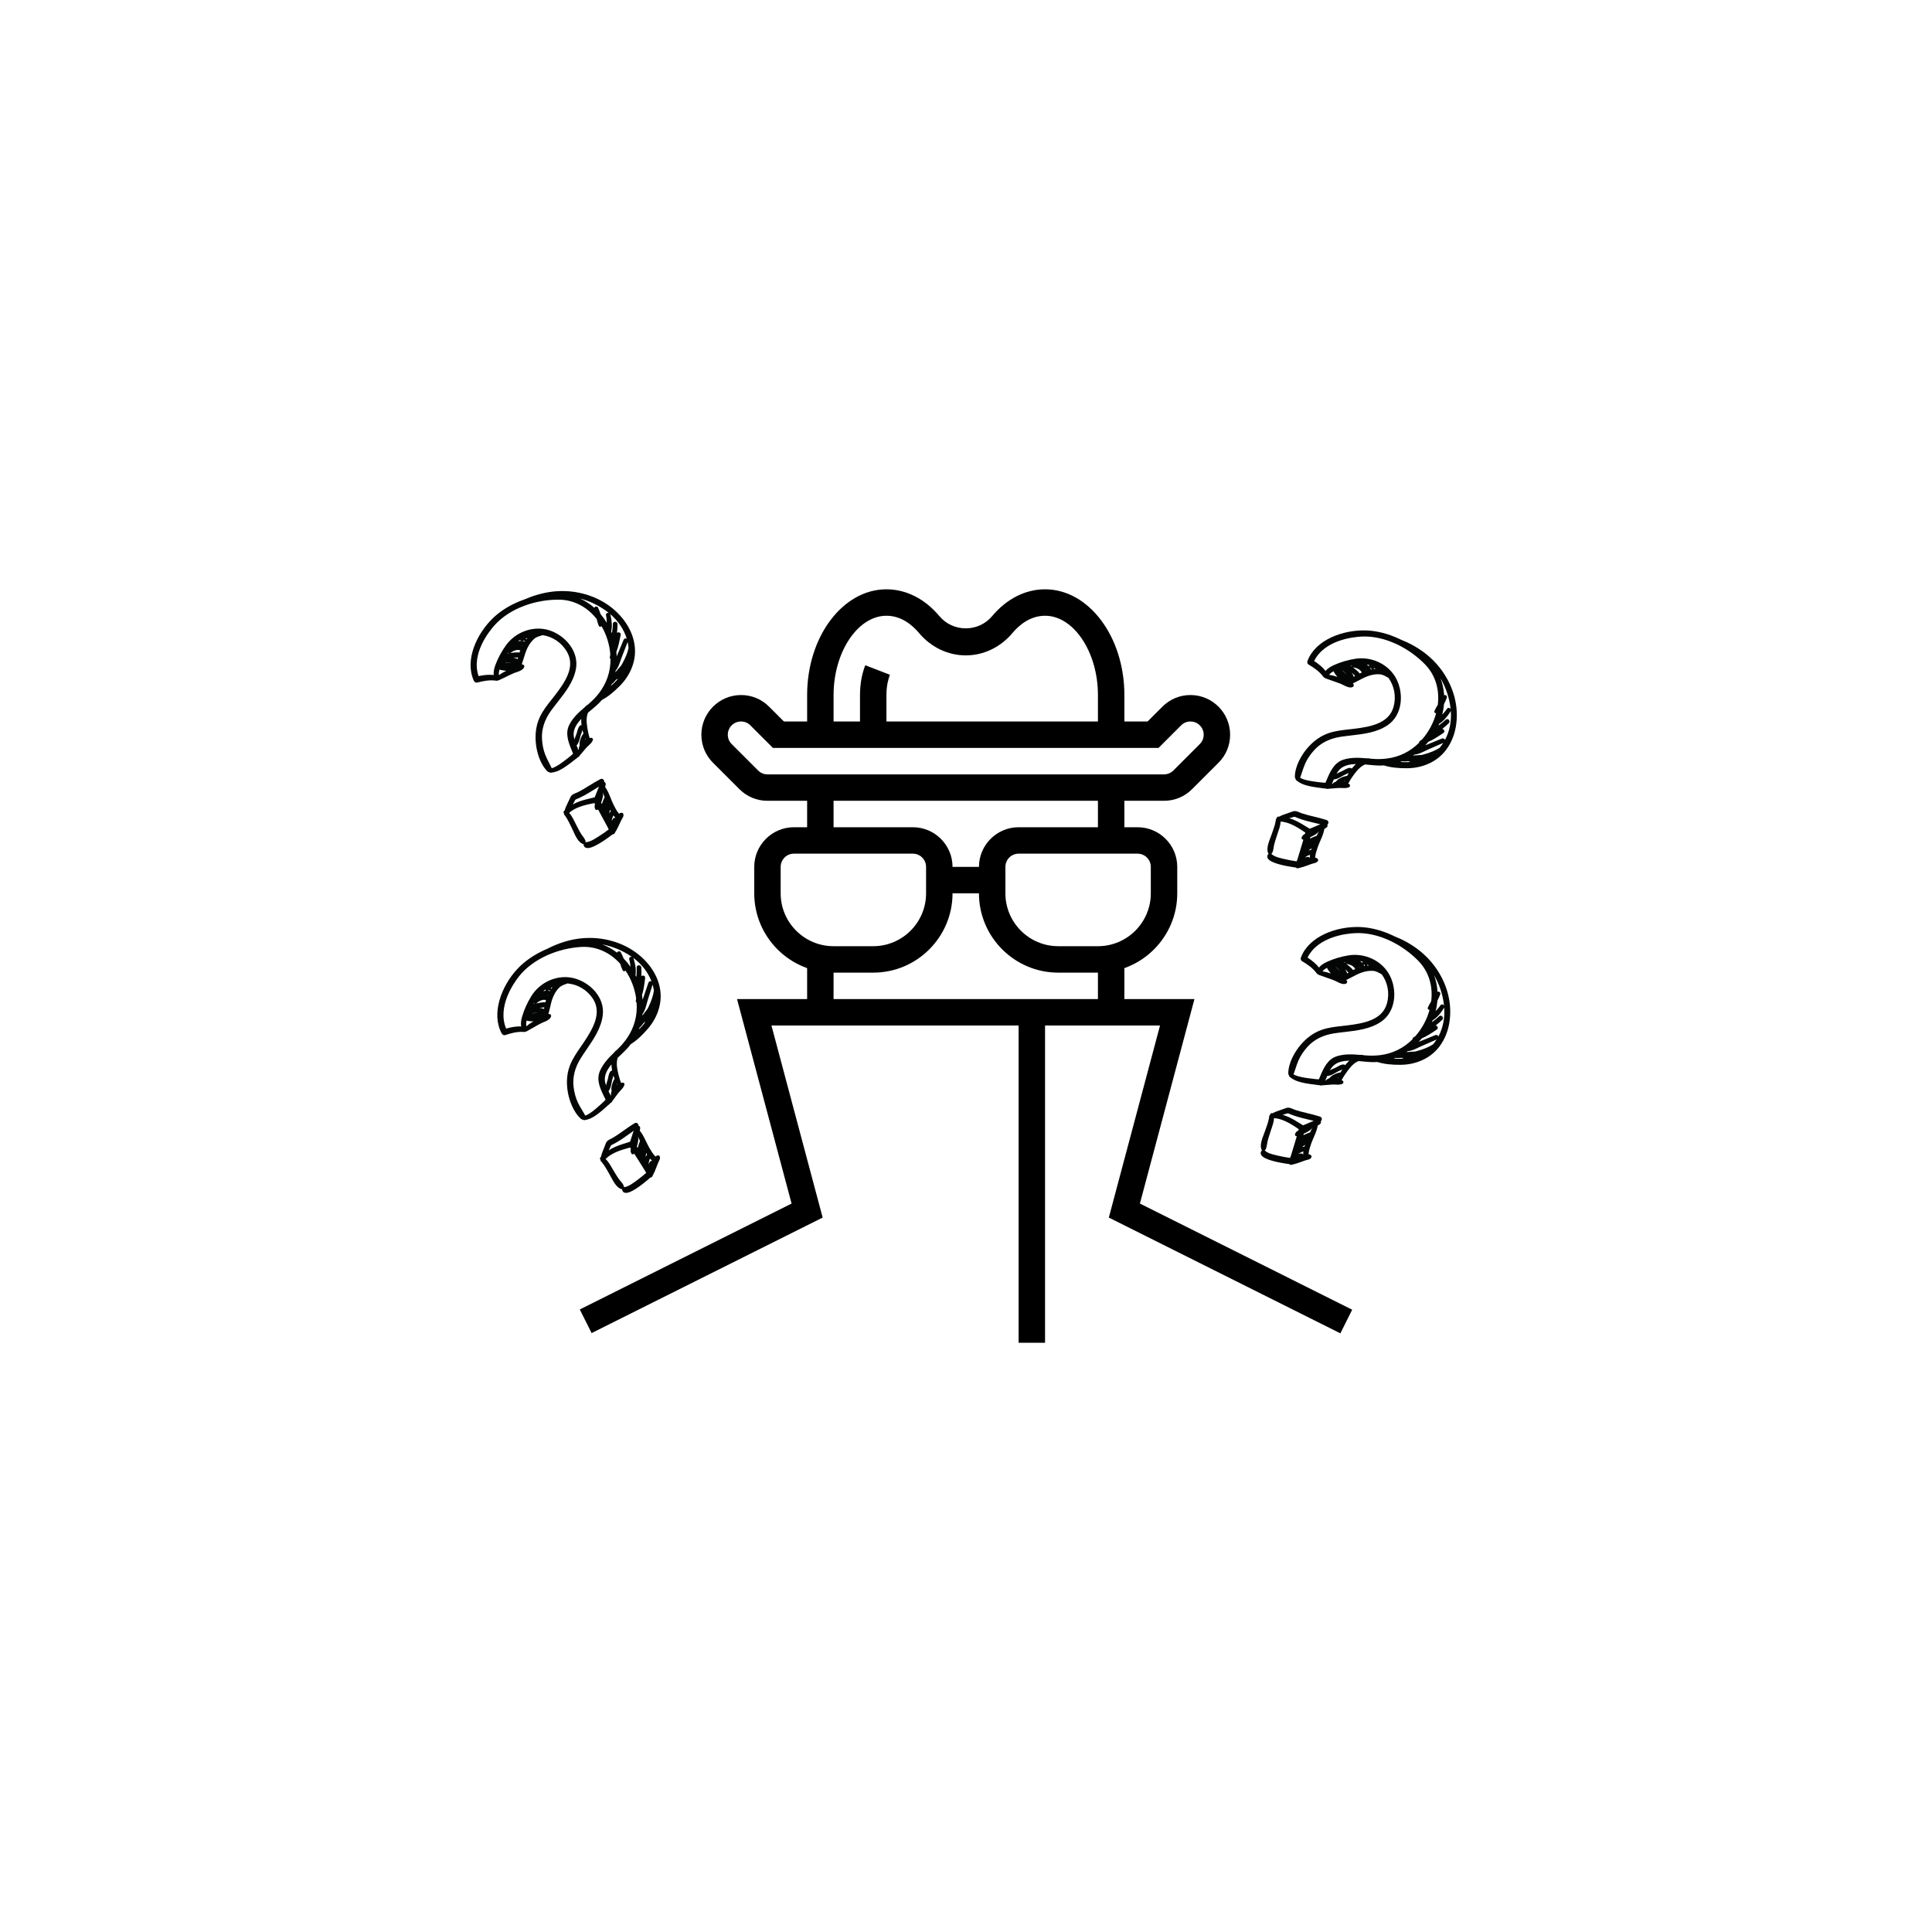 <?xml version="1.0" encoding="UTF-8"?> <svg xmlns="http://www.w3.org/2000/svg" xmlns:xlink="http://www.w3.org/1999/xlink" width="500" zoomAndPan="magnify" viewBox="0 0 375 375" height="500" preserveAspectRatio="xMidYMid meet" version="1.0"><defs><clipPath id="8dc81a6314"><path d="M 112.5 193 L 262.5 193 L 262.5 259 L 112.5 259 Z M 112.5 193 " clip-rule="nonzero"></path></clipPath><clipPath id="e635c38ee8"><path d="M 197 196 L 203 196 L 203 260.625 L 197 260.625 Z M 197 196 " clip-rule="nonzero"></path></clipPath><clipPath id="b1fcf47204"><path d="M 156 114.375 L 219 114.375 L 219 143 L 156 143 Z M 156 114.375 " clip-rule="nonzero"></path></clipPath><clipPath id="70b327d359"><path d="M 251 122 L 283 122 L 283 154 L 251 154 Z M 251 122 " clip-rule="nonzero"></path></clipPath><clipPath id="9004a68cab"><path d="M 257.441 118.488 L 287.637 129.824 L 270.238 176.168 L 240.047 164.832 Z M 257.441 118.488 " clip-rule="nonzero"></path></clipPath><clipPath id="2f4228bc53"><path d="M 257.441 118.488 L 287.637 129.824 L 270.238 176.168 L 240.047 164.832 Z M 257.441 118.488 " clip-rule="nonzero"></path></clipPath><clipPath id="d147bcfbe0"><path d="M 257.441 118.488 L 287.637 129.824 L 270.238 176.168 L 240.047 164.832 Z M 257.441 118.488 " clip-rule="nonzero"></path></clipPath><clipPath id="4a4d5928f5"><path d="M 245 157 L 258 157 L 258 169 L 245 169 Z M 245 157 " clip-rule="nonzero"></path></clipPath><clipPath id="23b41de782"><path d="M 257.441 118.488 L 287.637 129.824 L 270.238 176.168 L 240.047 164.832 Z M 257.441 118.488 " clip-rule="nonzero"></path></clipPath><clipPath id="460b246bc0"><path d="M 257.441 118.488 L 287.637 129.824 L 270.238 176.168 L 240.047 164.832 Z M 257.441 118.488 " clip-rule="nonzero"></path></clipPath><clipPath id="7ccb6ec380"><path d="M 257.441 118.488 L 287.637 129.824 L 270.238 176.168 L 240.047 164.832 Z M 257.441 118.488 " clip-rule="nonzero"></path></clipPath><clipPath id="f83f701041"><path d="M 265 128 L 267 128 L 267 131 L 265 131 Z M 265 128 " clip-rule="nonzero"></path></clipPath><clipPath id="e895766ac5"><path d="M 257.441 118.488 L 287.637 129.824 L 270.238 176.168 L 240.047 164.832 Z M 257.441 118.488 " clip-rule="nonzero"></path></clipPath><clipPath id="6c53c708d8"><path d="M 257.441 118.488 L 287.637 129.824 L 270.238 176.168 L 240.047 164.832 Z M 257.441 118.488 " clip-rule="nonzero"></path></clipPath><clipPath id="47b74f43d8"><path d="M 257.441 118.488 L 287.637 129.824 L 270.238 176.168 L 240.047 164.832 Z M 257.441 118.488 " clip-rule="nonzero"></path></clipPath><clipPath id="c07069a6e5"><path d="M 250 179 L 282 179 L 282 211 L 250 211 Z M 250 179 " clip-rule="nonzero"></path></clipPath><clipPath id="c595d1fba8"><path d="M 256.164 176.055 L 286.355 187.387 L 268.961 233.73 L 238.766 222.398 Z M 256.164 176.055 " clip-rule="nonzero"></path></clipPath><clipPath id="9b20be0ee6"><path d="M 256.164 176.055 L 286.355 187.387 L 268.961 233.73 L 238.766 222.398 Z M 256.164 176.055 " clip-rule="nonzero"></path></clipPath><clipPath id="cbe1c2c997"><path d="M 256.164 176.055 L 286.355 187.387 L 268.961 233.73 L 238.766 222.398 Z M 256.164 176.055 " clip-rule="nonzero"></path></clipPath><clipPath id="7d47dd4047"><path d="M 244 214 L 257 214 L 257 227 L 244 227 Z M 244 214 " clip-rule="nonzero"></path></clipPath><clipPath id="affe9b6943"><path d="M 256.164 176.055 L 286.355 187.387 L 268.961 233.73 L 238.766 222.398 Z M 256.164 176.055 " clip-rule="nonzero"></path></clipPath><clipPath id="7926d1b9ed"><path d="M 256.164 176.055 L 286.355 187.387 L 268.961 233.73 L 238.766 222.398 Z M 256.164 176.055 " clip-rule="nonzero"></path></clipPath><clipPath id="dff1fb8c66"><path d="M 256.164 176.055 L 286.355 187.387 L 268.961 233.73 L 238.766 222.398 Z M 256.164 176.055 " clip-rule="nonzero"></path></clipPath><clipPath id="97b0703006"><path d="M 264 186 L 266 186 L 266 188 L 264 188 Z M 264 186 " clip-rule="nonzero"></path></clipPath><clipPath id="cc0d606a8c"><path d="M 256.164 176.055 L 286.355 187.387 L 268.961 233.73 L 238.766 222.398 Z M 256.164 176.055 " clip-rule="nonzero"></path></clipPath><clipPath id="482fd89e12"><path d="M 256.164 176.055 L 286.355 187.387 L 268.961 233.73 L 238.766 222.398 Z M 256.164 176.055 " clip-rule="nonzero"></path></clipPath><clipPath id="34bd21dd12"><path d="M 256.164 176.055 L 286.355 187.387 L 268.961 233.73 L 238.766 222.398 Z M 256.164 176.055 " clip-rule="nonzero"></path></clipPath><clipPath id="eb9d696a8b"><path d="M 91 114 L 124 114 L 124 150 L 91 150 Z M 91 114 " clip-rule="nonzero"></path></clipPath><clipPath id="c34e1e0008"><path d="M 87.59 122.648 L 116.883 109.164 L 137.582 154.125 L 108.289 167.613 Z M 87.59 122.648 " clip-rule="nonzero"></path></clipPath><clipPath id="08cf3d6ee6"><path d="M 87.59 122.648 L 116.883 109.164 L 137.582 154.125 L 108.289 167.613 Z M 87.59 122.648 " clip-rule="nonzero"></path></clipPath><clipPath id="1a4edd594c"><path d="M 87.59 122.648 L 116.883 109.164 L 137.582 154.125 L 108.289 167.613 Z M 87.59 122.648 " clip-rule="nonzero"></path></clipPath><clipPath id="3a5c9abdc4"><path d="M 109 151 L 122 151 L 122 165 L 109 165 Z M 109 151 " clip-rule="nonzero"></path></clipPath><clipPath id="2924628010"><path d="M 87.59 122.648 L 116.883 109.164 L 137.582 154.125 L 108.289 167.613 Z M 87.59 122.648 " clip-rule="nonzero"></path></clipPath><clipPath id="e2e9b1942b"><path d="M 87.59 122.648 L 116.883 109.164 L 137.582 154.125 L 108.289 167.613 Z M 87.59 122.648 " clip-rule="nonzero"></path></clipPath><clipPath id="784569ad61"><path d="M 87.59 122.648 L 116.883 109.164 L 137.582 154.125 L 108.289 167.613 Z M 87.59 122.648 " clip-rule="nonzero"></path></clipPath><clipPath id="679f62b71c"><path d="M 100 123 L 103 123 L 103 125 L 100 125 Z M 100 123 " clip-rule="nonzero"></path></clipPath><clipPath id="c84c60f62e"><path d="M 87.59 122.648 L 116.883 109.164 L 137.582 154.125 L 108.289 167.613 Z M 87.59 122.648 " clip-rule="nonzero"></path></clipPath><clipPath id="865da8c31b"><path d="M 87.59 122.648 L 116.883 109.164 L 137.582 154.125 L 108.289 167.613 Z M 87.59 122.648 " clip-rule="nonzero"></path></clipPath><clipPath id="da65e86dae"><path d="M 87.59 122.648 L 116.883 109.164 L 137.582 154.125 L 108.289 167.613 Z M 87.59 122.648 " clip-rule="nonzero"></path></clipPath><clipPath id="dba45a778b"><path d="M 96 182 L 129 182 L 129 218 L 96 218 Z M 96 182 " clip-rule="nonzero"></path></clipPath><clipPath id="547114d365"><path d="M 92.375 191.434 L 120.707 176.023 L 144.359 219.508 L 116.027 234.918 Z M 92.375 191.434 " clip-rule="nonzero"></path></clipPath><clipPath id="a7caa30a85"><path d="M 92.375 191.434 L 120.707 176.023 L 144.359 219.508 L 116.027 234.918 Z M 92.375 191.434 " clip-rule="nonzero"></path></clipPath><clipPath id="796457b06d"><path d="M 92.375 191.434 L 120.707 176.023 L 144.359 219.508 L 116.027 234.918 Z M 92.375 191.434 " clip-rule="nonzero"></path></clipPath><clipPath id="8313cd154c"><path d="M 116 217 L 129 217 L 129 232 L 116 232 Z M 116 217 " clip-rule="nonzero"></path></clipPath><clipPath id="fe5acea28f"><path d="M 92.375 191.434 L 120.707 176.023 L 144.359 219.508 L 116.027 234.918 Z M 92.375 191.434 " clip-rule="nonzero"></path></clipPath><clipPath id="7133b2d1ec"><path d="M 92.375 191.434 L 120.707 176.023 L 144.359 219.508 L 116.027 234.918 Z M 92.375 191.434 " clip-rule="nonzero"></path></clipPath><clipPath id="38c188666f"><path d="M 92.375 191.434 L 120.707 176.023 L 144.359 219.508 L 116.027 234.918 Z M 92.375 191.434 " clip-rule="nonzero"></path></clipPath><clipPath id="853c369b1a"><path d="M 105 191 L 108 191 L 108 193 L 105 193 Z M 105 191 " clip-rule="nonzero"></path></clipPath><clipPath id="1726e9be57"><path d="M 92.375 191.434 L 120.707 176.023 L 144.359 219.508 L 116.027 234.918 Z M 92.375 191.434 " clip-rule="nonzero"></path></clipPath><clipPath id="4f5bf74858"><path d="M 92.375 191.434 L 120.707 176.023 L 144.359 219.508 L 116.027 234.918 Z M 92.375 191.434 " clip-rule="nonzero"></path></clipPath><clipPath id="d25089dc00"><path d="M 92.375 191.434 L 120.707 176.023 L 144.359 219.508 L 116.027 234.918 Z M 92.375 191.434 " clip-rule="nonzero"></path></clipPath></defs><rect x="-37.5" width="450" fill="#ffffff" y="-37.5" height="450" fill-opacity="1"></rect><rect x="-37.5" width="450" fill="#ffffff" y="-37.5" height="450" fill-opacity="1"></rect><g clip-path="url(#8dc81a6314)"><path fill="#000000" d="M 260.164 258.801 L 215.223 236.328 L 225.16 199.051 L 149.738 199.051 L 159.676 236.328 L 114.832 258.75 L 112.535 254.164 L 153.645 233.609 L 143.059 193.922 L 231.84 193.922 L 221.254 233.609 L 262.457 254.215 Z M 260.164 258.801 " fill-opacity="1" fill-rule="nonzero"></path></g><g clip-path="url(#e635c38ee8)"><path fill="#000000" d="M 197.711 196.484 L 202.844 196.484 L 202.844 260.625 L 197.711 260.625 Z M 197.711 196.484 " fill-opacity="1" fill-rule="nonzero"></path></g><path fill="#000000" d="M 169.488 188.789 L 161.789 188.789 C 153.305 188.789 146.398 181.883 146.398 173.395 L 146.398 168.266 C 146.398 164.02 149.852 160.566 154.094 160.566 L 177.188 160.566 C 181.434 160.566 184.887 164.02 184.887 168.266 L 184.887 173.395 C 184.887 181.883 177.98 188.789 169.492 188.789 Z M 154.094 165.695 C 152.68 165.695 151.527 166.848 151.527 168.266 L 151.527 173.395 C 151.527 179.055 156.133 183.656 161.789 183.656 L 169.488 183.656 C 175.148 183.656 179.75 179.055 179.75 173.395 L 179.75 168.266 C 179.75 166.848 178.602 165.695 177.184 165.695 Z M 154.094 165.695 " fill-opacity="1" fill-rule="nonzero"></path><path fill="#000000" d="M 213.109 188.789 L 205.41 188.789 C 196.922 188.789 190.016 181.883 190.016 173.395 L 190.016 168.266 C 190.016 164.02 193.469 160.566 197.715 160.566 L 220.805 160.566 C 225.051 160.566 228.504 164.02 228.504 168.266 L 228.504 173.395 C 228.504 181.883 221.598 188.789 213.109 188.789 Z M 197.715 165.695 C 196.297 165.695 195.148 166.848 195.148 168.266 L 195.148 173.395 C 195.148 179.055 199.75 183.656 205.41 183.656 L 213.109 183.656 C 218.766 183.656 223.371 179.055 223.371 173.395 L 223.371 168.266 C 223.371 166.848 222.219 165.695 220.805 165.695 L 197.711 165.695 Z M 197.715 165.695 " fill-opacity="1" fill-rule="nonzero"></path><path fill="#000000" d="M 182.316 168.262 L 192.582 168.262 L 192.582 173.395 L 182.316 173.395 Z M 182.316 168.262 " fill-opacity="1" fill-rule="nonzero"></path><path fill="#000000" d="M 156.664 152.867 L 161.793 152.867 L 161.793 163.129 L 156.664 163.129 Z M 156.664 152.867 " fill-opacity="1" fill-rule="nonzero"></path><path fill="#000000" d="M 156.664 185.965 L 161.793 185.965 L 161.793 196.484 L 156.664 196.484 Z M 156.664 185.965 " fill-opacity="1" fill-rule="nonzero"></path><path fill="#000000" d="M 213.109 152.867 L 218.238 152.867 L 218.238 163.129 L 213.109 163.129 Z M 213.109 152.867 " fill-opacity="1" fill-rule="nonzero"></path><path fill="#000000" d="M 213.109 185.965 L 218.238 185.965 L 218.238 196.484 L 213.109 196.484 Z M 213.109 185.965 " fill-opacity="1" fill-rule="nonzero"></path><path fill="#000000" d="M 225.934 155.434 L 148.965 155.434 C 146.906 155.434 144.969 154.633 143.52 153.176 L 138.391 148.051 C 136.938 146.602 136.137 144.664 136.137 142.605 C 136.137 138.359 139.59 134.906 143.836 134.906 C 145.895 134.906 147.832 135.707 149.277 137.164 L 152.152 140.039 L 222.75 140.039 L 225.625 137.164 C 227.078 135.707 229.012 134.906 231.066 134.906 C 235.312 134.906 238.766 138.359 238.766 142.605 C 238.766 144.664 237.965 146.602 236.508 148.051 L 231.379 153.176 C 229.926 154.633 227.992 155.434 225.938 155.434 Z M 143.832 140.039 C 142.418 140.039 141.266 141.188 141.266 142.605 C 141.266 143.293 141.531 143.938 142.016 144.418 L 147.148 149.551 C 147.633 150.035 148.277 150.305 148.965 150.305 L 225.934 150.305 C 226.617 150.305 227.262 150.035 227.75 149.551 L 232.879 144.422 C 233.367 143.938 233.633 143.293 233.633 142.605 C 233.633 141.188 232.48 140.039 231.066 140.039 C 230.383 140.039 229.738 140.305 229.25 140.793 L 224.871 145.172 L 150.027 145.172 L 145.648 140.793 C 145.164 140.305 144.52 140.039 143.832 140.039 Z M 143.832 140.039 " fill-opacity="1" fill-rule="nonzero"></path><path fill="#000000" d="M 172.055 142.605 L 166.926 142.605 L 166.926 134.906 C 166.926 132.824 167.27 130.875 167.945 129.125 L 172.73 130.973 C 172.426 131.773 172.055 133.105 172.055 134.906 Z M 172.055 142.605 " fill-opacity="1" fill-rule="nonzero"></path><g clip-path="url(#b1fcf47204)"><path fill="#000000" d="M 218.238 142.605 L 213.109 142.605 L 213.109 134.906 C 213.109 126.562 208.406 119.516 202.844 119.516 C 199.938 119.516 197.793 121.344 196.508 122.879 C 194.199 125.633 190.898 127.211 187.453 127.211 C 184.008 127.211 180.703 125.633 178.395 122.879 C 177.109 121.344 174.969 119.516 172.059 119.516 C 166.496 119.516 161.797 126.562 161.797 134.906 L 161.797 142.605 L 156.664 142.605 L 156.664 134.906 C 156.664 123.59 163.57 114.383 172.059 114.383 C 175.871 114.383 179.52 116.23 182.328 119.582 C 184.988 122.758 189.914 122.758 192.578 119.582 C 195.387 116.23 199.035 114.383 202.848 114.383 C 211.336 114.383 218.242 123.59 218.242 134.906 L 218.242 142.605 Z M 218.238 142.605 " fill-opacity="1" fill-rule="nonzero"></path></g><g clip-path="url(#70b327d359)"><g clip-path="url(#9004a68cab)"><g clip-path="url(#2f4228bc53)"><g clip-path="url(#d147bcfbe0)"><path fill="#040606" d="M 265.273 128.984 C 265.383 129.051 265.48 129.129 265.57 129.211 C 265.77 129.398 266.039 129.648 266.105 129.957 C 266.352 129.902 266.672 129.848 267.031 129.82 C 266.98 129.805 266.93 129.785 266.879 129.766 C 266.875 129.766 266.859 129.758 266.855 129.758 C 266.707 129.688 266.629 129.516 266.664 129.355 C 266.215 129.18 265.75 129.055 265.273 128.984 Z M 265.152 130.082 C 265.168 130.121 265.18 130.164 265.188 130.207 C 265.203 130.203 265.223 130.195 265.242 130.191 C 265.223 130.168 265.16 130.094 265.152 130.082 Z M 262.379 129.355 C 262.34 129.297 262.312 129.234 262.301 129.164 C 262.254 129.172 262.207 129.184 262.16 129.195 C 262.23 129.246 262.305 129.301 262.379 129.355 Z M 262.602 129.52 C 262.82 129.684 263.031 129.852 263.234 130.035 L 263.309 130.098 C 263.516 130.277 263.742 130.477 263.895 130.719 C 264.039 130.652 264.188 130.586 264.336 130.523 C 264.312 130.492 264.293 130.461 264.27 130.434 C 264.148 130.266 264.035 130.105 263.875 129.992 C 263.754 129.91 263.629 129.836 263.496 129.773 C 263.258 129.664 262.984 129.586 262.695 129.543 C 262.664 129.539 262.633 129.531 262.602 129.52 Z M 280.281 136.656 C 280.227 137.332 280.109 138.016 279.938 138.699 C 280.266 138.355 280.59 137.992 280.855 137.582 C 280.969 137.406 281.172 137.344 281.359 137.434 C 281.445 137.473 281.52 137.543 281.566 137.625 C 281.566 137.598 281.562 137.57 281.559 137.543 C 281.324 135.48 280.652 133.469 279.629 131.699 C 280.008 132.73 280.238 133.82 280.305 134.941 C 280.398 134.895 280.512 134.891 280.617 134.941 C 280.781 135.02 280.914 135.215 280.832 135.43 C 280.66 135.879 280.477 136.289 280.281 136.656 Z M 262.352 130.551 C 262.531 130.801 262.691 131.082 262.758 131.375 C 262.84 131.316 262.93 131.258 263.023 131.199 C 262.914 131.102 262.812 130.996 262.711 130.895 C 262.586 130.77 262.469 130.648 262.352 130.551 Z M 260.492 130.105 C 260.812 130.359 261.105 130.633 261.359 130.918 L 261.363 130.926 C 261.324 130.867 261.281 130.809 261.238 130.758 C 260.984 130.457 260.746 130.246 260.492 130.105 Z M 258.871 130.285 C 258.426 130.512 258.129 130.75 257.984 130.988 C 258.535 131.055 259.078 131.211 259.582 131.383 C 259.371 131.117 259.152 130.84 258.969 130.547 C 258.906 130.449 258.883 130.359 258.871 130.285 Z M 277.242 143.992 C 277.051 144.223 276.855 144.445 276.652 144.66 C 276.715 144.637 276.777 144.609 276.84 144.582 C 277.809 144.176 278.801 143.781 279.762 143.395 L 279.887 143.348 C 280.004 143.301 280.125 143.301 280.234 143.352 C 280.348 143.402 280.434 143.504 280.473 143.621 C 281.352 141.98 281.754 140.02 281.602 137.992 C 281.59 138.02 281.578 138.051 281.559 138.078 C 280.844 139.23 280.121 140.02 279.344 140.488 C 279.297 140.605 279.246 140.723 279.195 140.84 C 279.262 140.793 279.328 140.746 279.398 140.695 C 279.859 140.363 280.258 140.035 280.617 139.695 C 280.746 139.57 280.918 139.539 281.07 139.613 C 281.211 139.676 281.312 139.816 281.34 139.973 C 281.367 140.125 281.316 140.273 281.203 140.383 C 280.816 140.754 280.395 141.141 279.945 141.477 C 279.988 141.484 280.027 141.496 280.066 141.516 C 280.223 141.59 280.332 141.742 280.348 141.902 C 280.359 142.051 280.289 142.184 280.156 142.27 L 279.965 142.398 C 279.145 142.949 278.211 143.574 277.242 143.992 Z M 274.547 146.461 C 274.453 146.523 274.359 146.586 274.266 146.648 C 274.422 146.637 274.582 146.629 274.738 146.613 C 275.168 146.574 275.559 146.551 275.938 146.535 L 276.043 146.512 C 276.125 146.492 276.207 146.473 276.285 146.449 C 277.609 146.094 278.609 145.68 279.438 145.145 C 279.691 144.844 279.922 144.531 280.133 144.199 C 279.637 144.414 279.141 144.633 278.645 144.848 C 278.172 145.055 277.699 145.262 277.227 145.469 C 277.02 145.559 276.816 145.656 276.598 145.766 C 275.938 146.086 275.258 146.418 274.547 146.461 Z M 272.113 147.766 C 272.008 147.809 271.902 147.848 271.801 147.887 C 272.328 147.938 272.793 147.953 273.246 147.93 C 273.426 147.922 273.605 147.91 273.781 147.895 C 273.672 147.875 273.57 147.844 273.469 147.801 C 273.441 147.789 273.414 147.77 273.391 147.754 C 273.004 147.789 272.559 147.816 272.113 147.766 Z M 263.191 148.301 C 262.898 148.309 262.625 148.328 262.363 148.359 C 261.047 148.523 260.176 148.996 259.625 149.855 C 259.559 149.961 259.492 150.07 259.426 150.188 C 259.68 150.035 259.957 149.914 260.219 149.801 C 260.336 149.75 260.445 149.703 260.551 149.652 C 260.633 149.613 260.742 149.551 260.859 149.484 C 261.273 149.254 261.785 148.961 262.188 149.066 C 262.207 149.07 262.223 149.078 262.238 149.086 C 262.293 149.113 262.336 149.152 262.363 149.199 C 262.555 148.953 262.758 148.723 262.977 148.508 C 263.031 148.453 263.105 148.383 263.191 148.301 Z M 260.926 151.656 C 260.953 151.672 260.98 151.688 261.004 151.707 C 261.02 151.664 261.035 151.625 261.051 151.582 C 260.996 151.602 260.941 151.621 260.891 151.645 C 260.902 151.648 260.914 151.652 260.926 151.656 Z M 258.902 151.258 C 258.812 151.465 258.727 151.672 258.641 151.875 C 258.602 151.973 258.562 152.07 258.52 152.164 L 258.641 152.141 C 258.773 151.969 259.004 151.82 259.328 151.703 C 259.5 151.402 259.852 151.195 260.168 151.023 C 260.582 150.801 261.027 150.656 261.484 150.59 C 261.586 150.391 261.691 150.195 261.805 150.008 C 261.617 150.117 261.406 150.207 261.215 150.293 C 261.098 150.344 260.988 150.395 260.91 150.434 C 260.785 150.5 260.652 150.578 260.52 150.656 C 260.074 150.914 259.57 151.211 259.059 151.273 C 259.004 151.281 258.953 151.273 258.902 151.258 Z M 252.355 150.969 C 252.422 151.008 252.492 151.043 252.566 151.078 C 253.355 151.445 254.371 151.594 255.188 151.711 L 255.273 151.723 C 255.793 151.801 256.316 151.859 256.824 151.906 C 256.906 151.914 256.992 151.918 257.078 151.918 C 257.141 151.922 257.207 151.922 257.273 151.926 C 257.348 151.762 257.418 151.594 257.488 151.426 C 258.156 149.832 258.918 148.031 260.77 147.445 C 262.258 146.977 263.812 147.062 265.277 147.191 C 265.527 147.16 265.758 147.18 265.965 147.254 L 266.297 147.281 C 266.809 147.328 267.328 147.344 267.848 147.332 C 267.918 147.312 267.988 147.305 268.059 147.312 L 268.141 147.324 C 270.727 147.211 272.984 146.332 274.848 144.715 C 275.051 144.535 275.254 144.348 275.453 144.148 C 275.438 144.035 275.477 143.922 275.57 143.844 C 275.707 143.738 275.855 143.637 276.023 143.531 C 277.309 142.059 278.246 140.305 278.75 138.434 C 278.691 138.441 278.633 138.434 278.578 138.406 C 278.422 138.336 278.355 138.164 278.422 138.012 C 278.578 137.648 278.777 137.27 279.074 136.797 C 279.449 133.746 278.559 130.949 276.555 128.91 C 274.98 127.309 273.074 125.961 271.047 125.016 C 268.797 123.965 266.48 123.461 264.348 123.555 C 262.68 123.633 257.121 124.195 255.074 128.297 C 256.051 128.938 256.746 129.547 257.297 130.234 C 257.605 129.824 258.148 129.441 258.914 129.094 C 260.188 128.516 261.625 128.09 263.07 127.863 C 264.578 127.629 266.184 127.859 267.594 128.52 C 269.125 129.234 270.359 130.418 271.078 131.855 C 272.5 134.711 272.227 138.832 269.305 140.785 C 267.215 142.18 264.703 142.469 262.273 142.75 C 261.594 142.828 260.891 142.91 260.219 143.012 C 258.07 143.344 256.344 144.215 255.086 145.602 C 254.32 146.441 253.727 147.328 253.324 148.242 C 253.09 148.77 252.906 149.328 252.734 149.863 C 252.613 150.227 252.492 150.602 252.355 150.969 Z M 252.621 152.098 C 252.238 151.922 251.906 151.707 251.605 151.445 C 251.516 151.367 251.465 151.262 251.461 151.148 C 251.375 151.047 251.332 150.922 251.332 150.789 C 251.348 148.594 252.734 146.531 253.328 145.746 C 254.211 144.586 255.711 143.047 257.859 142.309 C 259.152 141.867 260.527 141.715 261.855 141.566 C 262.137 141.535 262.414 141.508 262.695 141.473 C 266.164 141.055 269.621 140.379 270.496 137.164 C 271.023 135.23 270.656 133.191 269.492 131.566 C 269.395 131.516 269.301 131.461 269.207 131.41 C 269.02 131.305 268.844 131.203 268.66 131.117 C 268.344 130.969 268.07 130.898 267.773 130.879 C 267.062 130.832 266.309 130.949 265.531 131.227 C 264.91 131.445 264.312 131.762 263.738 132.066 C 263.367 132.262 262.984 132.465 262.594 132.641 C 262.652 132.707 262.699 132.777 262.734 132.852 C 262.777 132.941 262.785 133.043 262.75 133.137 C 262.711 133.238 262.637 133.316 262.543 133.359 C 262.09 133.555 261.551 133.355 261.082 133.137 C 260.957 133.082 260.836 133.02 260.719 132.961 C 260.613 132.906 260.512 132.855 260.418 132.812 C 260.363 132.785 260.312 132.766 260.262 132.742 C 259.758 132.539 259.238 132.359 258.734 132.188 C 258.305 132.039 257.855 131.883 257.422 131.715 C 257.422 131.715 257.41 131.711 257.41 131.711 C 257.363 131.703 257.316 131.688 257.273 131.668 C 257.215 131.641 257.168 131.605 257.125 131.559 C 257.102 131.555 257.078 131.547 257.055 131.535 C 256.977 131.5 256.914 131.441 256.859 131.367 C 256.078 130.297 254.973 129.566 253.992 128.992 C 253.75 128.852 253.695 128.527 253.781 128.297 C 255.301 124.191 260.68 122.207 265.203 122.367 C 267.25 122.441 269.441 122.996 271.543 123.98 C 271.668 124.035 271.785 124.094 271.906 124.152 C 272.289 124.305 272.676 124.473 273.051 124.645 C 275.004 125.559 276.703 126.719 278.098 128.09 C 280.875 130.824 282.57 134.473 282.75 138.102 C 282.961 142.277 281.316 145.852 278.359 147.672 C 276.844 148.602 275.039 149.102 273.137 149.117 C 271.285 149.129 269.848 148.957 268.621 148.566 C 268.406 148.582 268.211 148.59 268.027 148.594 C 267.227 148.605 266.414 148.523 265.625 148.445 C 265.414 148.426 265.203 148.406 264.992 148.383 C 264.902 148.41 264.832 148.438 264.766 148.469 C 264.266 148.727 263.793 149.117 263.359 149.637 C 262.719 150.402 262.145 151.246 261.691 152.078 C 261.766 152.117 261.836 152.16 261.898 152.211 C 262 152.289 262.047 152.41 262.031 152.539 C 262.016 152.66 261.938 152.766 261.824 152.816 C 261.414 152.996 260.934 152.973 260.473 152.953 C 260.25 152.941 260.039 152.934 259.84 152.945 C 259.23 152.988 258.574 153.035 257.926 153.094 C 257.766 153.156 257.574 153.148 257.41 153.07 C 257.406 153.07 257.402 153.066 257.398 153.066 C 257.188 153.074 256.973 153.039 256.766 153.004 C 256.672 152.988 256.578 152.973 256.484 152.961 C 255.902 152.891 255.281 152.812 254.66 152.691 C 254.023 152.566 253.285 152.41 252.621 152.098 " fill-opacity="1" fill-rule="nonzero"></path></g></g></g></g><g clip-path="url(#4a4d5928f5)"><g clip-path="url(#23b41de782)"><g clip-path="url(#460b246bc0)"><g clip-path="url(#7ccb6ec380)"><path fill="#040606" d="M 251.48 159.285 C 252.215 159.629 252.906 160.055 253.578 160.473 C 253.793 160.605 254.004 160.734 254.215 160.859 C 254.477 160.762 254.742 160.645 255 160.531 C 255.211 160.438 255.43 160.34 255.648 160.254 C 255.715 160.227 255.789 160.195 255.863 160.164 C 255.992 160.105 256.133 160.047 256.281 159.992 C 255.953 159.914 255.629 159.836 255.309 159.762 C 254.391 159.543 253.441 159.316 252.531 159.008 C 252.16 158.879 251.766 158.742 251.391 158.57 C 251.242 158.504 251.016 158.582 250.812 158.652 C 250.738 158.676 250.668 158.699 250.602 158.719 C 250.477 158.75 250.352 158.785 250.23 158.82 C 250.625 158.926 251.039 159.078 251.48 159.285 Z M 254.336 162.496 C 254.316 162.586 254.293 162.68 254.27 162.777 L 254.301 162.762 C 254.688 162.555 255.105 162.379 255.574 162.223 C 255.695 161.941 255.848 161.617 256.035 161.297 C 255.68 161.836 255.082 162.125 254.594 162.363 C 254.512 162.402 254.426 162.449 254.336 162.496 Z M 254.598 164.645 C 254.504 164.711 254.414 164.773 254.324 164.836 C 254.215 164.914 254.105 164.992 253.992 165.07 C 254.066 165.055 254.141 165.043 254.215 165.027 L 254.395 164.992 C 254.422 164.984 254.453 164.98 254.484 164.98 C 254.516 164.875 254.555 164.762 254.598 164.645 Z M 254.266 165.91 C 254.09 165.973 253.902 166.051 253.699 166.152 C 253.609 166.195 253.523 166.258 253.434 166.32 C 253.375 166.359 253.312 166.398 253.25 166.438 C 253.398 166.41 253.543 166.375 253.688 166.332 C 253.801 166.297 253.914 166.301 254.016 166.352 C 254.105 166.395 254.18 166.465 254.227 166.551 C 254.219 166.348 254.23 166.141 254.266 165.91 Z M 246.773 165.746 C 246.945 165.91 247.164 166.059 247.445 166.188 C 247.949 166.422 248.531 166.559 249.043 166.68 L 249.176 166.711 C 250.086 166.926 250.914 167.086 251.699 167.188 C 251.703 167.082 251.738 166.98 251.801 166.902 C 251.965 166.348 252.137 165.793 252.305 165.242 C 252.535 164.5 252.773 163.738 252.988 162.98 C 252.969 162.977 252.945 162.977 252.922 162.977 C 252.883 162.973 252.848 162.961 252.816 162.945 C 252.668 162.879 252.598 162.707 252.648 162.543 C 252.762 162.184 253.059 161.977 253.301 161.844 C 253.301 161.844 253.344 161.676 253.359 161.609 C 252.668 161.125 251.773 160.531 250.848 160.098 C 250.008 159.707 249.242 159.496 248.566 159.465 C 248.555 160.102 248.309 160.824 248.105 161.414 C 248.051 161.57 248 161.715 247.961 161.844 C 247.891 162.066 247.82 162.285 247.746 162.504 C 247.586 162.992 247.422 163.496 247.301 164 C 247.266 164.152 247.242 164.316 247.219 164.488 C 247.164 164.855 247.109 165.234 246.922 165.559 C 246.883 165.633 246.824 165.691 246.758 165.73 C 246.762 165.734 246.77 165.742 246.773 165.746 Z M 246.98 167.301 C 246.426 167.043 246.109 166.77 246.008 166.465 C 245.949 166.277 245.973 166.09 246.078 165.902 C 246.117 165.832 246.176 165.77 246.246 165.719 C 246.191 165.676 246.148 165.613 246.121 165.543 C 245.789 164.672 246.246 163.477 246.613 162.516 C 246.691 162.32 246.762 162.137 246.816 161.969 C 246.871 161.812 246.926 161.656 246.984 161.496 C 247.152 161.02 247.328 160.52 247.465 160.023 C 247.5 159.895 247.527 159.758 247.555 159.609 C 247.578 159.48 247.602 159.344 247.637 159.211 C 247.621 159.145 247.625 159.078 247.648 159.016 C 247.668 158.965 247.699 158.922 247.742 158.887 C 247.785 158.785 247.836 158.695 247.891 158.613 C 247.973 158.496 248.121 158.461 248.254 158.52 C 248.262 158.523 248.27 158.527 248.277 158.531 C 248.305 158.504 248.34 158.48 248.375 158.461 C 248.871 158.207 249.406 158.027 249.922 157.855 C 250.23 157.754 250.547 157.645 250.848 157.527 C 251.379 157.316 251.805 157.5 252.215 157.68 C 252.355 157.742 252.5 157.805 252.656 157.855 C 253.445 158.117 254.27 158.316 255.066 158.508 C 255.863 158.703 256.691 158.902 257.488 159.164 C 257.512 159.176 257.535 159.184 257.559 159.195 C 257.77 159.293 257.879 159.496 257.844 159.723 C 257.82 159.871 257.738 160.004 257.625 160.098 C 257.648 160.137 257.664 160.176 257.672 160.219 C 257.695 160.324 257.668 160.43 257.598 160.512 C 257.469 160.66 257.297 160.781 257.055 160.883 C 257.055 160.902 257.055 160.922 257.051 160.938 C 256.922 161.711 256.594 162.469 256.273 163.199 C 256.102 163.602 255.918 164.016 255.781 164.418 C 255.586 164.988 255.34 165.695 255.27 166.395 C 255.266 166.418 255.262 166.445 255.258 166.473 C 255.367 166.484 255.465 166.508 255.551 166.547 C 255.621 166.582 255.684 166.621 255.738 166.676 C 255.867 166.797 255.895 166.969 255.805 167.121 C 255.629 167.418 255.32 167.488 255.051 167.555 C 254.988 167.57 254.926 167.586 254.863 167.602 C 254.539 167.699 254.211 167.812 253.863 167.949 C 253.238 168.191 252.605 168.383 251.922 168.535 C 251.844 168.551 251.766 168.543 251.695 168.512 C 251.641 168.484 251.594 168.445 251.555 168.391 C 250.984 168.32 248.402 167.965 246.98 167.301 " fill-opacity="1" fill-rule="nonzero"></path></g></g></g></g><g clip-path="url(#f83f701041)"><g clip-path="url(#e895766ac5)"><g clip-path="url(#6c53c708d8)"><g clip-path="url(#47b74f43d8)"><path fill="#040606" d="M 266.309 129.98 C 266.25 129.953 266.203 129.906 266.184 129.848 C 266.168 129.809 266.156 129.77 266.145 129.734 C 266.137 129.703 266.125 129.676 266.117 129.648 C 266.105 129.648 266.094 129.648 266.082 129.648 C 266.016 129.652 265.949 129.641 265.895 129.613 C 265.742 129.543 265.66 129.375 265.699 129.207 C 265.738 129.039 265.887 128.922 266.07 128.926 C 266.172 128.926 266.316 128.934 266.453 128.996 C 266.531 129.031 266.598 129.082 266.652 129.148 C 266.828 129.363 266.762 129.688 266.629 129.895 C 266.562 130 266.426 130.035 266.309 129.98 " fill-opacity="1" fill-rule="nonzero"></path></g></g></g></g><g clip-path="url(#c07069a6e5)"><g clip-path="url(#c595d1fba8)"><g clip-path="url(#9b20be0ee6)"><g clip-path="url(#cbe1c2c997)"><path fill="#040606" d="M 263.996 186.547 C 264.102 186.617 264.199 186.691 264.289 186.777 C 264.488 186.961 264.758 187.215 264.828 187.52 C 265.074 187.469 265.391 187.414 265.75 187.383 C 265.699 187.367 265.652 187.352 265.598 187.332 C 265.594 187.328 265.578 187.324 265.574 187.32 C 265.426 187.25 265.348 187.078 265.387 186.922 C 264.938 186.746 264.473 186.617 263.996 186.547 Z M 263.871 187.645 C 263.887 187.688 263.898 187.73 263.906 187.773 C 263.926 187.766 263.941 187.762 263.961 187.754 C 263.941 187.73 263.883 187.656 263.871 187.645 Z M 261.098 186.918 C 261.059 186.863 261.031 186.797 261.02 186.727 C 260.973 186.738 260.926 186.75 260.879 186.758 C 260.953 186.812 261.027 186.867 261.098 186.918 Z M 261.324 187.086 C 261.539 187.25 261.754 187.418 261.957 187.598 L 262.031 187.664 C 262.234 187.844 262.461 188.043 262.617 188.285 C 262.762 188.215 262.906 188.148 263.055 188.086 C 263.035 188.059 263.012 188.027 262.992 187.996 C 262.871 187.828 262.758 187.672 262.594 187.559 C 262.477 187.473 262.348 187.402 262.219 187.34 C 261.977 187.227 261.707 187.148 261.418 187.109 C 261.383 187.102 261.352 187.094 261.324 187.086 Z M 279.004 194.219 C 278.945 194.898 278.832 195.582 278.656 196.262 C 278.988 195.918 279.309 195.555 279.574 195.145 C 279.688 194.969 279.891 194.91 280.078 194.996 C 280.168 195.039 280.242 195.105 280.289 195.191 C 280.285 195.164 280.281 195.137 280.281 195.109 C 280.043 193.047 279.371 191.031 278.348 189.266 C 278.73 190.293 278.961 191.387 279.027 192.508 C 279.117 192.457 279.23 192.457 279.34 192.508 C 279.504 192.582 279.633 192.777 279.551 192.992 C 279.383 193.441 279.199 193.855 279.004 194.219 Z M 261.074 188.117 C 261.25 188.363 261.41 188.645 261.477 188.938 C 261.562 188.879 261.652 188.824 261.746 188.766 C 261.637 188.668 261.531 188.562 261.434 188.461 C 261.309 188.332 261.191 188.215 261.074 188.117 Z M 259.215 187.668 C 259.535 187.926 259.824 188.195 260.082 188.484 L 260.086 188.488 C 260.043 188.43 260.004 188.375 259.957 188.32 C 259.707 188.023 259.465 187.812 259.215 187.668 Z M 257.59 187.852 C 257.145 188.078 256.848 188.312 256.703 188.551 C 257.254 188.621 257.801 188.777 258.301 188.949 C 258.09 188.68 257.875 188.406 257.688 188.109 C 257.629 188.012 257.605 187.926 257.59 187.852 Z M 275.961 201.555 C 275.773 201.785 275.574 202.012 275.371 202.227 C 275.434 202.199 275.5 202.176 275.562 202.148 C 276.531 201.742 277.523 201.344 278.484 200.961 L 278.609 200.91 C 278.723 200.863 278.848 200.867 278.953 200.914 C 279.066 200.969 279.152 201.07 279.191 201.188 C 280.074 199.547 280.473 197.582 280.32 195.555 C 280.312 195.586 280.297 195.613 280.281 195.641 C 279.566 196.793 278.84 197.582 278.066 198.051 C 278.02 198.168 277.969 198.289 277.914 198.406 C 277.984 198.359 278.051 198.309 278.117 198.262 C 278.578 197.93 278.977 197.602 279.336 197.262 C 279.469 197.137 279.637 197.105 279.793 197.176 C 279.93 197.242 280.035 197.379 280.062 197.539 C 280.086 197.691 280.035 197.84 279.926 197.949 C 279.539 198.316 279.117 198.703 278.668 199.043 C 278.707 199.051 278.75 199.062 278.789 199.082 C 278.945 199.152 279.055 199.305 279.066 199.465 C 279.078 199.613 279.012 199.746 278.879 199.836 L 278.688 199.965 C 277.863 200.516 276.934 201.141 275.961 201.555 Z M 273.266 204.023 C 273.176 204.086 273.082 204.148 272.984 204.211 C 273.145 204.203 273.305 204.191 273.457 204.176 C 273.887 204.141 274.281 204.113 274.66 204.102 L 274.766 204.074 C 274.848 204.055 274.926 204.035 275.008 204.016 C 276.328 203.66 277.332 203.242 278.156 202.707 C 278.41 202.41 278.645 202.094 278.855 201.766 C 278.359 201.977 277.863 202.195 277.367 202.414 C 276.895 202.621 276.422 202.828 275.945 203.035 C 275.742 203.121 275.535 203.223 275.316 203.328 C 274.66 203.648 273.977 203.98 273.266 204.023 Z M 270.832 205.328 C 270.73 205.371 270.625 205.41 270.52 205.449 C 271.051 205.5 271.512 205.516 271.965 205.496 C 272.148 205.488 272.328 205.477 272.504 205.461 C 272.395 205.438 272.289 205.406 272.191 205.367 C 272.16 205.352 272.133 205.336 272.109 205.316 C 271.723 205.355 271.277 205.379 270.832 205.328 Z M 261.914 205.867 C 261.621 205.875 261.344 205.895 261.082 205.926 C 259.766 206.086 258.898 206.562 258.348 207.418 C 258.277 207.523 258.211 207.633 258.145 207.75 C 258.402 207.602 258.68 207.48 258.941 207.367 C 259.055 207.316 259.168 207.266 259.27 207.219 C 259.355 207.176 259.465 207.117 259.578 207.051 C 259.992 206.816 260.508 206.527 260.906 206.633 C 260.926 206.637 260.945 206.645 260.961 206.648 C 261.016 206.676 261.059 206.715 261.082 206.766 C 261.273 206.52 261.48 206.289 261.695 206.074 C 261.75 206.016 261.824 205.945 261.914 205.867 Z M 259.645 209.223 C 259.676 209.234 259.699 209.25 259.727 209.27 C 259.738 209.23 259.754 209.188 259.77 209.148 C 259.715 209.164 259.664 209.188 259.609 209.207 C 259.621 209.211 259.633 209.219 259.645 209.223 Z M 257.625 208.82 C 257.535 209.027 257.449 209.234 257.363 209.441 C 257.324 209.535 257.281 209.633 257.242 209.73 L 257.363 209.707 C 257.496 209.531 257.727 209.387 258.047 209.266 C 258.223 208.965 258.57 208.758 258.891 208.59 C 259.305 208.363 259.746 208.219 260.203 208.152 C 260.305 207.953 260.414 207.762 260.527 207.57 C 260.336 207.68 260.125 207.773 259.938 207.855 C 259.82 207.91 259.711 207.957 259.633 208 C 259.504 208.066 259.375 208.145 259.238 208.223 C 258.793 208.48 258.289 208.773 257.777 208.84 C 257.727 208.844 257.672 208.84 257.625 208.82 Z M 251.074 208.535 C 251.145 208.57 251.215 208.609 251.289 208.645 C 252.078 209.012 253.094 209.156 253.906 209.277 L 253.992 209.289 C 254.516 209.363 255.035 209.426 255.543 209.473 C 255.625 209.48 255.711 209.48 255.797 209.484 C 255.863 209.484 255.93 209.488 255.996 209.492 C 256.066 209.328 256.137 209.16 256.207 208.988 C 256.879 207.398 257.637 205.594 259.492 205.012 C 260.98 204.543 262.531 204.625 263.996 204.754 C 264.246 204.723 264.48 204.742 264.688 204.816 L 265.016 204.848 C 265.527 204.891 266.051 204.91 266.566 204.898 C 266.637 204.875 266.707 204.871 266.781 204.879 L 266.863 204.891 C 269.449 204.777 271.703 203.898 273.57 202.277 C 273.773 202.102 273.977 201.91 274.176 201.711 C 274.156 201.598 274.195 201.484 274.289 201.41 C 274.426 201.305 274.574 201.199 274.746 201.098 C 276.031 199.621 276.969 197.867 277.473 196 C 277.414 196.008 277.352 195.996 277.297 195.973 C 277.145 195.898 277.078 195.73 277.141 195.574 C 277.297 195.211 277.5 194.836 277.793 194.359 C 278.172 191.312 277.277 188.516 275.277 186.477 C 273.699 184.875 271.797 183.527 269.766 182.578 C 267.516 181.527 265.203 181.023 263.07 181.121 C 261.398 181.195 255.844 181.762 253.793 185.859 C 254.77 186.504 255.469 187.113 256.02 187.801 C 256.328 187.391 256.871 187.004 257.637 186.66 C 258.91 186.082 260.344 185.656 261.789 185.43 C 263.297 185.191 264.906 185.426 266.316 186.082 C 267.844 186.797 269.082 187.98 269.797 189.422 C 271.223 192.277 270.945 196.398 268.023 198.348 C 265.938 199.742 263.422 200.031 260.992 200.312 C 260.312 200.391 259.609 200.473 258.938 200.578 C 256.789 200.91 255.062 201.781 253.805 203.164 C 253.043 204.004 252.449 204.895 252.043 205.809 C 251.809 206.332 251.629 206.891 251.453 207.43 C 251.336 207.793 251.215 208.168 251.074 208.535 Z M 251.34 209.664 C 250.957 209.484 250.629 209.273 250.328 209.012 C 250.238 208.934 250.188 208.824 250.184 208.715 C 250.098 208.613 250.051 208.488 250.051 208.352 C 250.07 206.16 251.457 204.098 252.051 203.312 C 252.93 202.148 254.434 200.609 256.578 199.875 C 257.875 199.43 259.246 199.281 260.574 199.133 C 260.855 199.102 261.137 199.07 261.418 199.039 C 264.883 198.617 268.344 197.941 269.215 194.727 C 269.742 192.793 269.375 190.758 268.211 189.133 C 268.113 189.082 268.02 189.027 267.926 188.973 C 267.738 188.867 267.562 188.77 267.379 188.684 C 267.066 188.535 266.793 188.461 266.496 188.441 C 265.785 188.398 265.031 188.516 264.254 188.789 C 263.629 189.012 263.035 189.328 262.457 189.629 C 262.086 189.828 261.703 190.027 261.312 190.207 C 261.371 190.273 261.418 190.344 261.457 190.418 C 261.5 190.504 261.504 190.605 261.469 190.703 C 261.434 190.801 261.359 190.883 261.266 190.922 C 260.812 191.117 260.27 190.922 259.805 190.703 C 259.68 190.645 259.559 190.582 259.441 190.523 C 259.336 190.473 259.234 190.422 259.137 190.375 C 259.086 190.352 259.031 190.328 258.98 190.309 C 258.48 190.105 257.961 189.926 257.453 189.75 C 257.023 189.602 256.578 189.449 256.145 189.281 C 256.141 189.281 256.133 189.273 256.129 189.273 C 256.082 189.266 256.035 189.254 255.996 189.234 C 255.938 189.207 255.887 189.168 255.848 189.125 C 255.82 189.117 255.797 189.109 255.773 189.098 C 255.699 189.062 255.633 189.008 255.578 188.934 C 254.801 187.863 253.695 187.129 252.711 186.555 C 252.473 186.414 252.418 186.094 252.504 185.859 C 254.023 181.758 259.398 179.773 263.926 179.934 C 265.969 180.004 268.164 180.562 270.266 181.543 C 270.387 181.602 270.508 181.66 270.629 181.719 C 271.008 181.867 271.395 182.035 271.77 182.211 C 273.727 183.125 275.422 184.281 276.816 185.652 C 279.594 188.387 281.289 192.039 281.473 195.668 C 281.68 199.84 280.039 203.418 277.078 205.234 C 275.562 206.168 273.758 206.668 271.859 206.68 C 270.004 206.695 268.57 206.52 267.34 206.133 C 267.125 206.148 266.93 206.156 266.75 206.16 C 265.945 206.172 265.133 206.09 264.348 206.012 C 264.137 205.988 263.926 205.969 263.715 205.949 C 263.625 205.973 263.555 206 263.488 206.035 C 262.984 206.289 262.512 206.684 262.082 207.199 C 261.441 207.969 260.867 208.809 260.41 209.645 C 260.488 209.684 260.555 209.727 260.621 209.777 C 260.719 209.855 260.77 209.977 260.754 210.102 C 260.738 210.227 260.66 210.328 260.547 210.379 C 260.133 210.562 259.656 210.539 259.195 210.516 C 258.969 210.508 258.758 210.496 258.562 210.512 C 257.949 210.551 257.293 210.598 256.645 210.66 C 256.484 210.719 256.297 210.711 256.129 210.633 C 256.125 210.633 256.125 210.633 256.121 210.629 C 255.906 210.637 255.695 210.602 255.488 210.566 C 255.391 210.551 255.297 210.535 255.203 210.523 C 254.621 210.453 254 210.379 253.383 210.258 C 252.742 210.133 252.008 209.973 251.34 209.664 " fill-opacity="1" fill-rule="nonzero"></path></g></g></g></g><g clip-path="url(#7d47dd4047)"><g clip-path="url(#affe9b6943)"><g clip-path="url(#7926d1b9ed)"><g clip-path="url(#dff1fb8c66)"><path fill="#040606" d="M 250.203 216.852 C 250.934 217.191 251.629 217.621 252.297 218.035 C 252.516 218.168 252.727 218.301 252.934 218.426 C 253.199 218.324 253.465 218.207 253.723 218.094 C 253.934 218 254.152 217.906 254.367 217.816 C 254.438 217.789 254.508 217.758 254.586 217.727 C 254.715 217.672 254.855 217.613 255 217.559 C 254.676 217.477 254.352 217.398 254.031 217.324 C 253.113 217.105 252.16 216.883 251.25 216.57 C 250.883 216.445 250.488 216.309 250.113 216.133 C 249.965 216.066 249.734 216.145 249.535 216.215 C 249.461 216.242 249.387 216.266 249.32 216.281 C 249.199 216.316 249.074 216.352 248.949 216.387 C 249.344 216.488 249.762 216.645 250.203 216.852 Z M 253.059 220.062 C 253.035 220.152 253.016 220.246 252.992 220.344 L 253.02 220.328 C 253.406 220.121 253.824 219.945 254.293 219.789 C 254.418 219.504 254.566 219.18 254.758 218.863 C 254.402 219.398 253.801 219.691 253.316 219.926 C 253.234 219.965 253.145 220.012 253.059 220.062 Z M 253.316 222.211 C 253.227 222.273 253.133 222.34 253.043 222.402 C 252.934 222.48 252.824 222.559 252.711 222.637 C 252.785 222.621 252.859 222.605 252.934 222.59 L 253.113 222.555 C 253.145 222.551 253.176 222.547 253.203 222.547 C 253.238 222.438 253.273 222.328 253.316 222.211 Z M 252.984 223.477 C 252.812 223.535 252.621 223.617 252.418 223.719 C 252.332 223.762 252.246 223.82 252.152 223.883 C 252.094 223.926 252.035 223.965 251.973 224.004 C 252.121 223.973 252.266 223.938 252.406 223.895 C 252.52 223.859 252.633 223.867 252.734 223.914 C 252.828 223.957 252.902 224.027 252.949 224.113 C 252.941 223.914 252.953 223.703 252.984 223.477 Z M 245.492 223.309 C 245.664 223.477 245.887 223.621 246.168 223.754 C 246.668 223.988 247.25 224.125 247.766 224.246 L 247.898 224.277 C 248.809 224.492 249.637 224.648 250.418 224.754 C 250.426 224.645 250.461 224.547 250.52 224.465 C 250.684 223.91 250.855 223.359 251.027 222.805 C 251.258 222.066 251.492 221.301 251.711 220.543 C 251.688 220.543 251.664 220.543 251.641 220.539 C 251.605 220.535 251.57 220.527 251.535 220.512 C 251.391 220.445 251.316 220.27 251.371 220.105 C 251.48 219.75 251.781 219.539 252.02 219.41 C 252.02 219.41 252.066 219.238 252.082 219.176 C 251.391 218.691 250.496 218.098 249.566 217.664 C 248.73 217.273 247.965 217.059 247.285 217.031 C 247.273 217.664 247.027 218.387 246.824 218.977 C 246.77 219.133 246.723 219.281 246.68 219.41 C 246.613 219.629 246.539 219.852 246.469 220.07 C 246.309 220.555 246.141 221.059 246.023 221.562 C 245.988 221.719 245.965 221.879 245.938 222.051 C 245.883 222.418 245.828 222.797 245.645 223.125 C 245.605 223.195 245.547 223.254 245.48 223.297 C 245.484 223.301 245.488 223.305 245.492 223.309 Z M 245.699 224.867 C 245.148 224.609 244.828 224.332 244.73 224.027 C 244.672 223.84 244.691 223.652 244.797 223.465 C 244.84 223.395 244.898 223.332 244.965 223.285 C 244.91 223.238 244.867 223.18 244.84 223.105 C 244.512 222.234 244.969 221.043 245.336 220.082 C 245.41 219.887 245.48 219.699 245.539 219.535 C 245.594 219.379 245.648 219.219 245.703 219.062 C 245.875 218.582 246.051 218.086 246.184 217.59 C 246.223 217.457 246.246 217.32 246.273 217.176 C 246.297 217.043 246.324 216.91 246.355 216.777 C 246.34 216.711 246.344 216.641 246.367 216.582 C 246.387 216.527 246.422 216.484 246.465 216.453 C 246.508 216.348 246.555 216.258 246.613 216.18 C 246.695 216.062 246.844 216.023 246.973 216.086 C 246.98 216.09 246.988 216.094 246.996 216.098 C 247.027 216.07 247.059 216.047 247.098 216.027 C 247.594 215.773 248.125 215.594 248.645 215.422 C 248.949 215.316 249.266 215.211 249.57 215.09 C 250.098 214.879 250.523 215.066 250.934 215.246 C 251.074 215.309 251.223 215.371 251.375 215.422 C 252.164 215.684 252.988 215.883 253.785 216.074 C 254.586 216.266 255.41 216.469 256.211 216.73 C 256.234 216.738 256.258 216.746 256.281 216.758 C 256.488 216.855 256.598 217.059 256.562 217.285 C 256.539 217.438 256.461 217.57 256.348 217.66 C 256.367 217.699 256.387 217.742 256.395 217.781 C 256.414 217.891 256.391 217.992 256.32 218.078 C 256.191 218.227 256.016 218.348 255.777 218.449 C 255.777 218.465 255.773 218.484 255.773 218.504 C 255.641 219.273 255.312 220.031 254.996 220.762 C 254.82 221.164 254.641 221.582 254.5 221.984 C 254.305 222.551 254.059 223.262 253.988 223.957 C 253.988 223.98 253.984 224.008 253.98 224.039 C 254.09 224.047 254.188 224.074 254.273 224.113 C 254.344 224.145 254.406 224.188 254.461 224.238 C 254.59 224.359 254.613 224.531 254.523 224.684 C 254.348 224.98 254.043 225.055 253.773 225.117 C 253.711 225.133 253.645 225.148 253.586 225.168 C 253.262 225.262 252.934 225.375 252.586 225.512 C 251.961 225.758 251.324 225.949 250.645 226.098 C 250.566 226.117 250.488 226.109 250.418 226.074 C 250.359 226.051 250.312 226.008 250.277 225.957 C 249.703 225.883 247.121 225.531 245.699 224.867 " fill-opacity="1" fill-rule="nonzero"></path></g></g></g></g><g clip-path="url(#97b0703006)"><g clip-path="url(#cc0d606a8c)"><g clip-path="url(#482fd89e12)"><g clip-path="url(#34bd21dd12)"><path fill="#040606" d="M 265.031 187.547 C 264.969 187.52 264.926 187.473 264.902 187.41 C 264.891 187.371 264.875 187.336 264.863 187.297 C 264.855 187.27 264.848 187.242 264.836 187.215 C 264.828 187.215 264.816 187.215 264.805 187.215 C 264.734 187.219 264.672 187.203 264.613 187.18 C 264.461 187.105 264.383 186.941 264.418 186.773 C 264.457 186.602 264.609 186.488 264.793 186.488 C 264.891 186.488 265.039 186.496 265.172 186.559 C 265.25 186.598 265.32 186.648 265.375 186.715 C 265.547 186.93 265.484 187.25 265.348 187.461 C 265.285 187.562 265.145 187.602 265.031 187.547 " fill-opacity="1" fill-rule="nonzero"></path></g></g></g></g><g clip-path="url(#eb9d696a8b)"><g clip-path="url(#c34e1e0008)"><g clip-path="url(#08cf3d6ee6)"><g clip-path="url(#1a4edd594c)"><path fill="#040606" d="M 100.555 124.465 C 100.68 124.434 100.805 124.418 100.926 124.414 C 101.199 124.402 101.566 124.387 101.832 124.555 C 101.969 124.344 102.152 124.082 102.387 123.805 C 102.34 123.828 102.289 123.852 102.242 123.875 C 102.238 123.875 102.223 123.883 102.219 123.883 C 102.062 123.941 101.887 123.875 101.801 123.738 C 101.359 123.934 100.941 124.176 100.555 124.465 Z M 101.25 125.324 C 101.289 125.344 101.328 125.363 101.363 125.387 C 101.371 125.371 101.383 125.355 101.391 125.336 C 101.359 125.332 101.266 125.324 101.25 125.324 Z M 98.785 126.781 C 98.715 126.773 98.648 126.746 98.59 126.703 C 98.566 126.746 98.539 126.785 98.516 126.828 C 98.605 126.812 98.695 126.797 98.785 126.781 Z M 99.059 126.742 C 99.328 126.703 99.598 126.668 99.867 126.652 L 99.965 126.645 C 100.238 126.625 100.539 126.605 100.82 126.664 C 100.875 126.516 100.93 126.363 100.992 126.215 C 100.953 126.207 100.918 126.203 100.879 126.195 C 100.676 126.164 100.484 126.133 100.289 126.168 C 100.145 126.195 100.004 126.234 99.867 126.285 C 99.621 126.375 99.375 126.512 99.141 126.691 C 99.113 126.711 99.086 126.727 99.059 126.742 Z M 116.566 119.191 C 117.008 119.711 117.414 120.273 117.777 120.879 C 117.762 120.398 117.73 119.914 117.625 119.438 C 117.582 119.234 117.68 119.047 117.875 118.977 C 117.965 118.941 118.066 118.938 118.16 118.961 C 118.141 118.945 118.117 118.93 118.098 118.91 C 116.465 117.629 114.562 116.688 112.586 116.172 C 113.586 116.625 114.523 117.23 115.363 117.973 C 115.395 117.871 115.473 117.789 115.586 117.75 C 115.754 117.688 115.984 117.73 116.082 117.941 C 116.281 118.375 116.445 118.797 116.566 119.191 Z M 99.613 127.645 C 99.918 127.691 100.23 127.777 100.484 127.934 C 100.504 127.832 100.523 127.73 100.547 127.621 C 100.402 127.629 100.254 127.629 100.113 127.629 C 99.934 127.629 99.77 127.629 99.613 127.645 Z M 97.988 128.648 C 98.398 128.602 98.793 128.586 99.18 128.609 L 99.188 128.609 C 99.113 128.594 99.047 128.586 98.977 128.582 C 98.586 128.551 98.27 128.57 97.988 128.648 Z M 96.977 129.93 C 96.824 130.406 96.785 130.785 96.852 131.055 C 97.289 130.711 97.781 130.434 98.258 130.199 C 97.922 130.16 97.57 130.121 97.23 130.043 C 97.121 130.02 97.039 129.977 96.977 129.93 Z M 119.641 126.516 C 119.672 126.812 119.691 127.109 119.703 127.406 C 119.73 127.344 119.754 127.281 119.781 127.219 C 120.172 126.242 120.59 125.258 120.992 124.305 L 121.043 124.18 C 121.094 124.066 121.18 123.98 121.293 123.938 C 121.406 123.895 121.539 123.906 121.652 123.961 C 121.105 122.18 119.992 120.516 118.441 119.195 C 118.457 119.223 118.469 119.254 118.477 119.285 C 118.793 120.605 118.844 121.676 118.629 122.555 C 118.68 122.672 118.73 122.793 118.777 122.91 C 118.789 122.828 118.805 122.75 118.816 122.664 C 118.902 122.102 118.953 121.59 118.961 121.094 C 118.965 120.914 119.062 120.773 119.223 120.715 C 119.367 120.66 119.539 120.684 119.668 120.777 C 119.797 120.867 119.867 121.004 119.863 121.16 C 119.855 121.695 119.832 122.27 119.758 122.824 C 119.793 122.801 119.828 122.781 119.871 122.766 C 120.031 122.707 120.215 122.734 120.34 122.84 C 120.453 122.934 120.5 123.078 120.469 123.234 L 120.426 123.457 C 120.238 124.434 120.027 125.535 119.641 126.516 Z M 119.5 130.168 C 119.48 130.277 119.457 130.391 119.434 130.5 C 119.539 130.379 119.645 130.258 119.742 130.141 C 120.02 129.809 120.277 129.512 120.531 129.23 L 120.59 129.137 C 120.633 129.066 120.676 128.996 120.719 128.922 C 121.395 127.734 121.805 126.73 122.004 125.766 C 121.969 125.375 121.91 124.988 121.824 124.605 C 121.625 125.109 121.434 125.617 121.238 126.121 C 121.055 126.602 120.867 127.086 120.68 127.566 C 120.598 127.773 120.527 127.992 120.449 128.219 C 120.211 128.914 119.969 129.633 119.5 130.168 Z M 118.715 132.816 C 118.672 132.918 118.629 133.023 118.582 133.121 C 118.992 132.781 119.328 132.465 119.629 132.129 C 119.75 131.992 119.871 131.855 119.984 131.719 C 119.891 131.781 119.797 131.836 119.695 131.875 C 119.664 131.887 119.633 131.895 119.605 131.898 C 119.359 132.199 119.066 132.535 118.715 132.816 Z M 112.824 139.531 C 112.621 139.746 112.441 139.957 112.281 140.164 C 111.469 141.215 111.195 142.164 111.418 143.16 C 111.441 143.281 111.477 143.406 111.512 143.535 C 111.586 143.25 111.695 142.965 111.797 142.699 C 111.84 142.582 111.887 142.469 111.922 142.363 C 111.953 142.273 111.988 142.152 112.023 142.023 C 112.148 141.566 112.301 140.996 112.656 140.785 C 112.676 140.777 112.691 140.77 112.711 140.762 C 112.766 140.742 112.824 140.738 112.879 140.754 C 112.836 140.445 112.816 140.137 112.816 139.832 C 112.816 139.754 112.816 139.652 112.824 139.531 Z M 113.613 143.504 C 113.641 143.492 113.672 143.488 113.703 143.484 C 113.684 143.445 113.664 143.402 113.648 143.363 C 113.621 143.414 113.598 143.469 113.578 143.52 C 113.59 143.516 113.602 143.508 113.613 143.504 Z M 111.906 144.66 C 111.988 144.867 112.078 145.078 112.16 145.281 C 112.203 145.379 112.242 145.473 112.281 145.57 L 112.352 145.469 C 112.32 145.25 112.379 144.984 112.52 144.672 C 112.426 144.336 112.527 143.945 112.629 143.598 C 112.762 143.145 112.969 142.727 113.246 142.355 C 113.176 142.145 113.113 141.93 113.059 141.719 C 113.004 141.93 112.922 142.145 112.848 142.34 C 112.801 142.457 112.758 142.57 112.734 142.652 C 112.691 142.793 112.652 142.941 112.613 143.09 C 112.484 143.59 112.34 144.152 112.027 144.562 C 111.992 144.605 111.953 144.637 111.906 144.66 Z M 107.094 149.113 C 107.168 149.09 107.246 149.066 107.32 149.039 C 108.137 148.734 108.957 148.117 109.613 147.621 L 109.684 147.57 C 110.105 147.25 110.516 146.926 110.902 146.598 C 110.969 146.543 111.027 146.484 111.09 146.426 C 111.137 146.379 111.188 146.332 111.234 146.289 C 111.168 146.121 111.102 145.953 111.031 145.785 C 110.371 144.188 109.621 142.379 110.512 140.652 C 111.227 139.266 112.375 138.219 113.496 137.27 C 113.652 137.07 113.828 136.918 114.027 136.824 L 114.281 136.609 C 114.672 136.277 115.051 135.918 115.406 135.543 C 115.441 135.48 115.488 135.422 115.543 135.379 L 115.609 135.328 C 117.348 133.41 118.312 131.188 118.473 128.727 C 118.488 128.457 118.496 128.176 118.496 127.895 C 118.402 127.828 118.348 127.719 118.363 127.602 C 118.383 127.43 118.414 127.25 118.461 127.059 C 118.316 125.105 117.727 123.207 116.754 121.535 C 116.719 121.582 116.668 121.617 116.613 121.637 C 116.453 121.695 116.285 121.625 116.223 121.469 C 116.07 121.102 115.945 120.695 115.816 120.152 C 113.914 117.738 111.297 116.406 108.441 116.395 C 106.195 116.387 103.895 116.793 101.797 117.57 C 99.465 118.43 97.48 119.723 96.047 121.305 C 94.926 122.543 91.418 126.891 92.891 131.23 C 94.035 130.988 94.961 130.922 95.836 131.016 C 95.762 130.504 95.871 129.848 96.16 129.062 C 96.648 127.75 97.355 126.43 98.211 125.246 C 99.102 124.008 100.398 123.027 101.859 122.488 C 103.441 121.902 105.152 121.855 106.68 122.359 C 109.711 123.355 112.445 126.453 111.777 129.902 C 111.301 132.367 109.738 134.355 108.227 136.281 C 107.805 136.82 107.371 137.375 106.969 137.926 C 105.695 139.688 105.102 141.527 105.199 143.395 C 105.258 144.527 105.473 145.574 105.836 146.504 C 106.047 147.043 106.316 147.562 106.574 148.066 C 106.75 148.406 106.93 148.758 107.094 149.113 Z M 108.086 149.719 C 107.688 149.863 107.305 149.949 106.906 149.98 C 106.789 149.988 106.676 149.949 106.594 149.875 C 106.461 149.863 106.34 149.809 106.246 149.711 C 104.699 148.156 104.207 145.719 104.066 144.746 C 103.863 143.301 103.824 141.152 104.812 139.109 C 105.406 137.875 106.266 136.793 107.094 135.746 C 107.27 135.527 107.445 135.305 107.617 135.082 C 109.762 132.324 111.715 129.387 110.043 126.508 C 109.039 124.773 107.332 123.602 105.359 123.285 C 105.254 123.316 105.148 123.348 105.047 123.375 C 104.84 123.434 104.645 123.488 104.453 123.559 C 104.129 123.68 103.883 123.82 103.66 124.02 C 103.129 124.492 102.68 125.113 102.332 125.855 C 102.051 126.457 101.855 127.102 101.664 127.727 C 101.543 128.125 101.418 128.539 101.27 128.941 C 101.359 128.949 101.441 128.965 101.52 128.988 C 101.613 129.02 101.688 129.09 101.73 129.18 C 101.777 129.277 101.781 129.387 101.742 129.48 C 101.562 129.941 101.047 130.188 100.562 130.367 C 100.434 130.414 100.301 130.457 100.18 130.5 C 100.066 130.535 99.961 130.574 99.859 130.609 C 99.805 130.629 99.75 130.652 99.703 130.672 C 99.207 130.887 98.711 131.129 98.23 131.367 C 97.824 131.566 97.402 131.777 96.977 131.965 C 96.973 131.969 96.965 131.973 96.961 131.973 C 96.922 132 96.879 132.023 96.836 132.039 C 96.777 132.062 96.715 132.07 96.656 132.07 C 96.633 132.082 96.609 132.09 96.586 132.102 C 96.508 132.129 96.422 132.137 96.332 132.125 C 95.023 131.922 93.723 132.195 92.625 132.488 C 92.355 132.559 92.086 132.371 91.984 132.148 C 90.137 128.18 92.508 122.965 95.805 119.859 C 97.297 118.457 99.234 117.289 101.41 116.488 C 101.535 116.441 101.664 116.395 101.789 116.352 C 102.164 116.188 102.555 116.031 102.941 115.887 C 104.965 115.141 106.984 114.746 108.941 114.723 C 112.836 114.672 116.625 116.031 119.332 118.457 C 122.445 121.246 123.832 124.93 123.043 128.309 C 122.637 130.043 121.723 131.676 120.398 133.039 C 119.105 134.363 117.969 135.262 116.828 135.863 C 116.688 136.027 116.559 136.168 116.434 136.301 C 115.875 136.879 115.246 137.402 114.637 137.906 C 114.473 138.039 114.309 138.176 114.148 138.312 C 114.102 138.391 114.07 138.461 114.051 138.531 C 113.879 139.07 113.824 139.684 113.887 140.352 C 113.984 141.348 114.176 142.348 114.449 143.258 C 114.531 143.23 114.609 143.211 114.691 143.203 C 114.816 143.188 114.938 143.238 115.016 143.336 C 115.094 143.434 115.113 143.562 115.066 143.68 C 114.906 144.102 114.555 144.426 114.215 144.738 C 114.051 144.891 113.895 145.031 113.766 145.18 C 113.363 145.645 112.938 146.145 112.523 146.648 C 112.453 146.805 112.312 146.934 112.145 146.996 C 112.141 147 112.137 147 112.133 147 C 111.988 147.156 111.812 147.285 111.641 147.406 C 111.562 147.465 111.488 147.52 111.414 147.578 C 110.953 147.941 110.465 148.328 109.941 148.684 C 109.406 149.051 108.773 149.465 108.086 149.719 " fill-opacity="1" fill-rule="nonzero"></path></g></g></g></g><g clip-path="url(#3a5c9abdc4)"><g clip-path="url(#2924628010)"><g clip-path="url(#e2e9b1942b)"><g clip-path="url(#784569ad61)"><path fill="#040606" d="M 112.391 155.582 C 113.148 155.305 113.941 155.113 114.707 154.926 C 114.953 154.867 115.199 154.809 115.434 154.75 C 115.547 154.492 115.652 154.219 115.75 153.957 C 115.832 153.742 115.918 153.52 116.008 153.301 C 116.039 153.234 116.066 153.16 116.098 153.086 C 116.148 152.953 116.203 152.812 116.27 152.672 C 115.984 152.844 115.699 153.023 115.422 153.195 C 114.621 153.695 113.793 154.211 112.93 154.641 C 112.582 154.816 112.207 155 111.816 155.145 C 111.668 155.199 111.562 155.418 111.469 155.609 C 111.434 155.684 111.402 155.75 111.367 155.809 C 111.305 155.922 111.242 156.035 111.18 156.145 C 111.531 155.938 111.934 155.75 112.391 155.582 Z M 116.684 155.812 C 116.73 155.891 116.781 155.973 116.836 156.059 L 116.844 156.027 C 116.969 155.605 117.137 155.184 117.359 154.742 C 117.242 154.457 117.117 154.117 117.023 153.762 C 117.156 154.391 116.941 155.023 116.766 155.535 C 116.738 155.621 116.711 155.715 116.684 155.812 Z M 118.391 157.141 C 118.371 157.25 118.355 157.359 118.336 157.469 C 118.312 157.602 118.293 157.734 118.27 157.867 C 118.309 157.805 118.352 157.742 118.395 157.68 L 118.496 157.527 C 118.512 157.5 118.531 157.477 118.551 157.457 C 118.496 157.355 118.445 157.25 118.391 157.141 Z M 119.059 158.266 C 118.977 158.434 118.902 158.625 118.832 158.84 C 118.801 158.93 118.781 159.035 118.762 159.145 C 118.75 159.215 118.734 159.285 118.719 159.355 C 118.805 159.23 118.879 159.102 118.949 158.973 C 119.004 158.867 119.086 158.789 119.195 158.75 C 119.289 158.719 119.391 158.715 119.484 158.742 C 119.336 158.605 119.195 158.449 119.059 158.266 Z M 113.668 163.473 C 113.91 163.469 114.168 163.414 114.457 163.305 C 114.977 163.113 115.484 162.797 115.934 162.516 L 116.047 162.445 C 116.84 161.949 117.535 161.473 118.16 160.988 C 118.09 160.91 118.043 160.812 118.027 160.715 C 117.75 160.207 117.477 159.695 117.203 159.188 C 116.84 158.504 116.461 157.797 116.078 157.109 C 116.059 157.125 116.043 157.141 116.027 157.156 C 115.996 157.18 115.965 157.199 115.93 157.211 C 115.781 157.266 115.605 157.195 115.527 157.043 C 115.352 156.715 115.41 156.355 115.488 156.09 C 115.488 156.09 115.398 155.941 115.367 155.883 C 114.535 156.035 113.484 156.25 112.523 156.605 C 111.656 156.926 110.965 157.32 110.469 157.781 C 110.91 158.238 111.25 158.922 111.527 159.48 C 111.602 159.629 111.668 159.766 111.734 159.887 C 111.84 160.09 111.945 160.297 112.051 160.504 C 112.285 160.957 112.527 161.43 112.801 161.867 C 112.883 162.004 112.984 162.133 113.09 162.273 C 113.312 162.57 113.543 162.875 113.645 163.238 C 113.664 163.316 113.668 163.398 113.648 163.473 C 113.656 163.473 113.664 163.473 113.668 163.473 Z M 114.922 164.422 C 114.348 164.633 113.93 164.668 113.645 164.52 C 113.469 164.434 113.352 164.285 113.293 164.078 C 113.27 164 113.266 163.914 113.281 163.832 C 113.211 163.84 113.137 163.824 113.066 163.793 C 112.215 163.418 111.688 162.25 111.266 161.316 C 111.176 161.125 111.094 160.945 111.02 160.785 C 110.945 160.637 110.871 160.488 110.797 160.336 C 110.578 159.879 110.348 159.402 110.09 158.957 C 110.023 158.84 109.941 158.727 109.859 158.602 C 109.781 158.492 109.703 158.379 109.633 158.266 C 109.574 158.227 109.527 158.176 109.5 158.117 C 109.48 158.07 109.473 158.016 109.477 157.961 C 109.434 157.855 109.406 157.758 109.387 157.66 C 109.363 157.523 109.441 157.391 109.574 157.34 C 109.582 157.336 109.594 157.332 109.602 157.332 C 109.602 157.293 109.609 157.25 109.621 157.211 C 109.789 156.68 110.039 156.176 110.277 155.684 C 110.422 155.395 110.566 155.094 110.695 154.793 C 110.918 154.27 111.348 154.098 111.766 153.934 C 111.91 153.875 112.055 153.816 112.199 153.742 C 112.941 153.367 113.66 152.922 114.359 152.492 C 115.059 152.059 115.781 151.613 116.531 151.23 C 116.555 151.219 116.578 151.207 116.602 151.199 C 116.82 151.117 117.039 151.184 117.176 151.367 C 117.266 151.488 117.305 151.641 117.289 151.789 C 117.332 151.797 117.375 151.816 117.41 151.84 C 117.5 151.898 117.555 151.992 117.566 152.098 C 117.582 152.293 117.543 152.504 117.449 152.746 C 117.461 152.758 117.473 152.773 117.484 152.789 C 117.941 153.422 118.246 154.188 118.543 154.93 C 118.707 155.336 118.875 155.758 119.062 156.137 C 119.328 156.68 119.66 157.352 120.105 157.891 C 120.121 157.91 120.141 157.93 120.156 157.953 C 120.238 157.883 120.328 157.832 120.418 157.797 C 120.488 157.773 120.562 157.758 120.637 157.754 C 120.816 157.746 120.953 157.852 121 158.023 C 121.086 158.355 120.922 158.625 120.781 158.863 C 120.746 158.918 120.711 158.973 120.68 159.031 C 120.523 159.328 120.371 159.641 120.223 159.984 C 119.957 160.598 119.648 161.184 119.273 161.773 C 119.23 161.844 119.172 161.895 119.098 161.918 C 119.039 161.941 118.977 161.945 118.914 161.938 C 118.461 162.293 116.395 163.879 114.922 164.422 " fill-opacity="1" fill-rule="nonzero"></path></g></g></g></g><g clip-path="url(#679f62b71c)"><g clip-path="url(#c84c60f62e)"><g clip-path="url(#865da8c31b)"><g clip-path="url(#da65e86dae)"><path fill="#040606" d="M 101.996 124.43 C 101.934 124.453 101.867 124.453 101.809 124.426 C 101.77 124.41 101.734 124.391 101.699 124.371 C 101.676 124.359 101.648 124.348 101.621 124.332 C 101.613 124.34 101.605 124.348 101.598 124.359 C 101.551 124.406 101.5 124.445 101.441 124.465 C 101.281 124.523 101.109 124.465 101.016 124.32 C 100.922 124.172 100.945 123.984 101.074 123.855 C 101.145 123.785 101.254 123.688 101.391 123.633 C 101.473 123.605 101.559 123.594 101.645 123.602 C 101.918 123.629 102.102 123.902 102.156 124.145 C 102.184 124.262 102.113 124.387 101.996 124.43 " fill-opacity="1" fill-rule="nonzero"></path></g></g></g></g><g clip-path="url(#dba45a778b)"><g clip-path="url(#547114d365)"><g clip-path="url(#a7caa30a85)"><g clip-path="url(#796457b06d)"><path fill="#040606" d="M 105.438 192.379 C 105.559 192.344 105.68 192.32 105.805 192.305 C 106.07 192.277 106.441 192.238 106.719 192.387 C 106.836 192.168 107.004 191.891 107.219 191.602 C 107.172 191.629 107.125 191.652 107.078 191.68 C 107.074 191.684 107.059 191.688 107.055 191.691 C 106.906 191.758 106.723 191.703 106.629 191.574 C 106.203 191.797 105.801 192.066 105.438 192.379 Z M 106.188 193.191 C 106.227 193.207 106.266 193.227 106.305 193.25 C 106.312 193.23 106.32 193.215 106.328 193.195 C 106.297 193.195 106.203 193.191 106.188 193.191 Z M 103.82 194.812 C 103.754 194.805 103.688 194.785 103.625 194.746 C 103.602 194.789 103.578 194.832 103.559 194.875 C 103.645 194.852 103.734 194.832 103.82 194.812 Z M 104.094 194.754 C 104.359 194.695 104.625 194.645 104.895 194.609 L 104.992 194.594 C 105.262 194.559 105.562 194.516 105.848 194.559 C 105.891 194.406 105.938 194.25 105.984 194.098 C 105.949 194.094 105.91 194.09 105.875 194.09 C 105.668 194.07 105.477 194.051 105.285 194.098 C 105.145 194.137 105.004 194.184 104.871 194.242 C 104.629 194.352 104.395 194.504 104.172 194.695 C 104.148 194.719 104.121 194.734 104.094 194.754 Z M 121.059 186.055 C 121.535 186.539 121.977 187.078 122.379 187.652 C 122.332 187.18 122.27 186.695 122.133 186.23 C 122.074 186.027 122.164 185.832 122.352 185.75 C 122.441 185.711 122.539 185.699 122.633 185.719 C 122.613 185.703 122.59 185.688 122.566 185.672 C 120.852 184.5 118.891 183.688 116.887 183.305 C 117.914 183.691 118.891 184.234 119.777 184.914 C 119.805 184.816 119.875 184.727 119.984 184.68 C 120.148 184.605 120.383 184.637 120.492 184.836 C 120.719 185.258 120.91 185.668 121.059 186.055 Z M 104.711 195.617 C 105.016 195.645 105.332 195.707 105.594 195.848 C 105.609 195.746 105.621 195.641 105.641 195.531 C 105.496 195.551 105.348 195.559 105.203 195.57 C 105.027 195.582 104.859 195.59 104.711 195.617 Z M 103.156 196.727 C 103.559 196.652 103.953 196.613 104.34 196.605 L 104.344 196.605 C 104.273 196.598 104.203 196.594 104.137 196.594 C 103.746 196.59 103.43 196.633 103.156 196.727 Z M 102.23 198.074 C 102.109 198.559 102.094 198.938 102.18 199.203 C 102.594 198.832 103.066 198.523 103.523 198.254 C 103.188 198.238 102.836 198.223 102.492 198.172 C 102.379 198.152 102.297 198.113 102.23 198.074 Z M 124.617 193.156 C 124.668 193.449 124.707 193.746 124.734 194.039 C 124.758 193.977 124.781 193.91 124.801 193.848 C 125.129 192.848 125.477 191.836 125.816 190.859 L 125.859 190.734 C 125.902 190.613 125.984 190.523 126.09 190.473 C 126.203 190.422 126.336 190.426 126.449 190.473 C 125.785 188.73 124.566 187.145 122.934 185.93 C 122.949 185.957 122.961 185.988 122.969 186.02 C 123.375 187.312 123.496 188.379 123.344 189.27 C 123.402 189.387 123.457 189.5 123.512 189.617 C 123.52 189.535 123.527 189.453 123.535 189.367 C 123.586 188.801 123.598 188.285 123.578 187.793 C 123.57 187.613 123.656 187.461 123.812 187.395 C 123.953 187.332 124.125 187.344 124.262 187.426 C 124.395 187.508 124.473 187.641 124.48 187.797 C 124.508 188.332 124.523 188.902 124.484 189.465 C 124.52 189.438 124.555 189.418 124.594 189.398 C 124.75 189.328 124.938 189.344 125.066 189.441 C 125.188 189.527 125.242 189.668 125.223 189.824 L 125.195 190.051 C 125.074 191.035 124.938 192.148 124.617 193.156 Z M 124.719 196.809 C 124.707 196.918 124.691 197.031 124.676 197.145 C 124.773 197.02 124.867 196.891 124.957 196.766 C 125.211 196.414 125.449 196.102 125.688 195.805 L 125.738 195.711 C 125.777 195.637 125.812 195.562 125.852 195.488 C 126.445 194.254 126.789 193.227 126.922 192.25 C 126.863 191.863 126.777 191.48 126.664 191.105 C 126.504 191.621 126.344 192.137 126.184 192.652 C 126.031 193.148 125.879 193.641 125.723 194.133 C 125.656 194.348 125.598 194.566 125.535 194.805 C 125.344 195.512 125.148 196.242 124.719 196.809 Z M 124.113 199.504 C 124.074 199.609 124.039 199.715 124 199.816 C 124.383 199.453 124.699 199.109 124.977 198.754 C 125.09 198.613 125.199 198.469 125.305 198.324 C 125.215 198.395 125.125 198.453 125.027 198.5 C 124.996 198.516 124.969 198.523 124.941 198.527 C 124.715 198.848 124.441 199.199 124.113 199.504 Z M 118.68 206.598 C 118.492 206.824 118.328 207.047 118.18 207.266 C 117.441 208.367 117.23 209.332 117.52 210.312 C 117.555 210.43 117.594 210.555 117.637 210.68 C 117.691 210.391 117.781 210.098 117.867 209.828 C 117.902 209.707 117.941 209.59 117.973 209.48 C 117.996 209.391 118.023 209.27 118.047 209.137 C 118.141 208.672 118.258 208.094 118.598 207.859 C 118.617 207.848 118.633 207.84 118.648 207.832 C 118.703 207.809 118.762 207.801 118.816 207.812 C 118.754 207.508 118.715 207.203 118.691 206.898 C 118.688 206.82 118.684 206.719 118.68 206.598 Z M 119.734 210.508 C 119.762 210.496 119.793 210.488 119.82 210.48 C 119.801 210.441 119.777 210.406 119.758 210.363 C 119.734 210.418 119.715 210.473 119.699 210.527 C 119.711 210.52 119.723 210.516 119.734 210.508 Z M 118.105 211.773 C 118.203 211.977 118.305 212.18 118.402 212.379 C 118.449 212.473 118.496 212.566 118.543 212.66 L 118.605 212.551 C 118.562 212.336 118.602 212.066 118.719 211.746 C 118.605 211.418 118.68 211.02 118.758 210.668 C 118.863 210.207 119.039 209.777 119.289 209.387 C 119.207 209.18 119.129 208.973 119.062 208.762 C 119.02 208.977 118.953 209.195 118.891 209.395 C 118.852 209.52 118.816 209.633 118.797 209.719 C 118.766 209.859 118.738 210.008 118.711 210.16 C 118.613 210.668 118.508 211.242 118.219 211.668 C 118.191 211.715 118.152 211.75 118.105 211.773 Z M 113.602 216.539 C 113.676 216.512 113.75 216.48 113.824 216.449 C 114.617 216.094 115.395 215.422 116.02 214.883 L 116.082 214.824 C 116.48 214.48 116.871 214.129 117.238 213.773 C 117.297 213.715 117.355 213.652 117.41 213.59 C 117.457 213.543 117.5 213.492 117.547 213.445 C 117.469 213.281 117.391 213.121 117.309 212.957 C 116.543 211.406 115.676 209.652 116.449 207.871 C 117.066 206.438 118.148 205.316 119.203 204.293 C 119.344 204.086 119.512 203.922 119.699 203.816 L 119.938 203.586 C 120.309 203.227 120.664 202.844 120.992 202.445 C 121.023 202.379 121.062 202.32 121.117 202.273 L 121.18 202.219 C 122.789 200.188 123.602 197.906 123.594 195.438 C 123.594 195.168 123.582 194.891 123.562 194.609 C 123.465 194.547 123.406 194.441 123.41 194.324 C 123.418 194.152 123.438 193.973 123.473 193.773 C 123.199 191.84 122.484 189.98 121.402 188.379 C 121.371 188.426 121.324 188.465 121.27 188.492 C 121.113 188.559 120.941 188.5 120.867 188.348 C 120.695 187.992 120.543 187.594 120.375 187.062 C 118.316 184.781 115.617 183.625 112.766 183.805 C 110.523 183.945 108.258 184.504 106.211 185.418 C 103.945 186.434 102.051 187.852 100.727 189.527 C 99.691 190.84 96.48 195.41 98.238 199.645 C 99.363 199.324 100.281 199.195 101.164 199.23 C 101.055 198.727 101.121 198.066 101.359 197.262 C 101.754 195.922 102.375 194.555 103.148 193.316 C 103.953 192.02 105.184 190.957 106.602 190.32 C 108.145 189.633 109.852 189.473 111.406 189.871 C 114.496 190.668 117.434 193.57 116.996 197.059 C 116.684 199.547 115.258 201.637 113.879 203.66 C 113.492 204.227 113.094 204.809 112.734 205.387 C 111.578 207.227 111.109 209.102 111.332 210.961 C 111.465 212.086 111.75 213.117 112.176 214.02 C 112.422 214.543 112.723 215.043 113.016 215.527 C 113.211 215.855 113.418 216.195 113.602 216.539 Z M 114.633 217.078 C 114.246 217.25 113.867 217.359 113.473 217.418 C 113.355 217.434 113.242 217.402 113.156 217.332 C 113.023 217.328 112.898 217.281 112.797 217.195 C 111.148 215.742 110.496 213.348 110.293 212.383 C 109.988 210.957 109.809 208.812 110.66 206.707 C 111.172 205.441 111.953 204.301 112.711 203.203 C 112.871 202.969 113.035 202.738 113.191 202.504 C 115.145 199.609 116.898 196.551 115.039 193.785 C 113.922 192.125 112.141 191.066 110.148 190.883 C 110.047 190.922 109.945 190.961 109.844 190.996 C 109.641 191.066 109.449 191.137 109.266 191.219 C 108.949 191.359 108.715 191.52 108.504 191.73 C 108.004 192.238 107.602 192.887 107.301 193.652 C 107.059 194.27 106.906 194.926 106.762 195.562 C 106.668 195.969 106.57 196.391 106.449 196.801 C 106.535 196.801 106.621 196.812 106.699 196.832 C 106.797 196.855 106.875 196.918 106.926 197.008 C 106.977 197.102 106.988 197.211 106.957 197.309 C 106.809 197.777 106.305 198.059 105.836 198.27 C 105.711 198.324 105.582 198.379 105.461 198.426 C 105.352 198.473 105.246 198.516 105.152 198.559 C 105.098 198.582 105.047 198.605 105 198.633 C 104.516 198.879 104.039 199.152 103.578 199.422 C 103.184 199.652 102.773 199.887 102.363 200.105 C 102.363 200.105 102.352 200.109 102.348 200.113 C 102.312 200.141 102.273 200.168 102.23 200.188 C 102.172 200.211 102.109 200.227 102.051 200.227 C 102.031 200.242 102.008 200.254 101.984 200.266 C 101.91 200.297 101.824 200.312 101.73 200.305 C 100.414 200.191 99.133 200.551 98.059 200.914 C 97.793 201.004 97.516 200.836 97.395 200.617 C 95.285 196.785 97.305 191.422 100.387 188.105 C 101.781 186.605 103.641 185.312 105.758 184.363 C 105.879 184.309 106.004 184.258 106.125 184.203 C 106.488 184.016 106.871 183.832 107.246 183.664 C 109.215 182.781 111.203 182.258 113.152 182.102 C 117.035 181.789 120.906 182.898 123.77 185.137 C 127.062 187.711 128.691 191.293 128.129 194.719 C 127.84 196.473 127.039 198.168 125.805 199.613 C 124.602 201.023 123.531 201.996 122.434 202.668 C 122.305 202.84 122.184 202.992 122.066 203.133 C 121.551 203.75 120.957 204.309 120.383 204.852 C 120.227 204.996 120.074 205.145 119.922 205.293 C 119.879 205.375 119.855 205.445 119.836 205.52 C 119.703 206.066 119.688 206.68 119.797 207.344 C 119.957 208.328 120.219 209.316 120.555 210.207 C 120.633 210.176 120.711 210.152 120.789 210.137 C 120.914 210.113 121.039 210.152 121.121 210.246 C 121.207 210.34 121.234 210.469 121.195 210.586 C 121.062 211.016 120.734 211.363 120.414 211.699 C 120.262 211.859 120.117 212.016 119.996 212.172 C 119.629 212.66 119.234 213.188 118.855 213.719 C 118.797 213.879 118.664 214.016 118.5 214.09 C 118.496 214.094 118.492 214.094 118.488 214.098 C 118.355 214.262 118.188 214.398 118.027 214.535 C 117.953 214.594 117.879 214.656 117.812 214.719 C 117.379 215.113 116.91 215.531 116.414 215.922 C 115.902 216.324 115.301 216.777 114.633 217.078 " fill-opacity="1" fill-rule="nonzero"></path></g></g></g></g><g clip-path="url(#8313cd154c)"><g clip-path="url(#fe5acea28f)"><g clip-path="url(#7133b2d1ec)"><g clip-path="url(#38c188666f)"><path fill="#040606" d="M 119.32 222.641 C 120.055 222.312 120.836 222.066 121.586 221.832 C 121.828 221.758 122.066 221.684 122.297 221.605 C 122.395 221.34 122.48 221.062 122.562 220.793 C 122.629 220.574 122.699 220.348 122.777 220.125 C 122.801 220.055 122.824 219.98 122.852 219.902 C 122.895 219.77 122.938 219.621 122.996 219.477 C 122.719 219.668 122.449 219.867 122.184 220.059 C 121.418 220.609 120.625 221.18 119.793 221.664 C 119.457 221.863 119.098 222.07 118.719 222.242 C 118.57 222.309 118.48 222.531 118.402 222.73 C 118.371 222.805 118.344 222.875 118.312 222.938 C 118.258 223.051 118.203 223.168 118.148 223.285 C 118.484 223.055 118.875 222.84 119.32 222.641 Z M 123.617 222.582 C 123.672 222.66 123.727 222.738 123.785 222.82 L 123.793 222.785 C 123.891 222.359 124.027 221.926 124.219 221.469 C 124.086 221.191 123.938 220.867 123.82 220.516 C 123.996 221.133 123.824 221.777 123.684 222.301 C 123.66 222.391 123.637 222.484 123.617 222.582 Z M 125.41 223.793 C 125.398 223.906 125.387 224.016 125.375 224.125 C 125.363 224.258 125.352 224.395 125.336 224.531 C 125.371 224.465 125.41 224.398 125.449 224.336 L 125.539 224.172 C 125.555 224.148 125.57 224.121 125.59 224.102 C 125.531 224.004 125.473 223.902 125.41 223.793 Z M 126.148 224.875 C 126.082 225.047 126.02 225.242 125.961 225.461 C 125.938 225.555 125.926 225.66 125.914 225.77 C 125.906 225.84 125.898 225.914 125.887 225.984 C 125.961 225.852 126.027 225.723 126.09 225.586 C 126.137 225.477 126.215 225.395 126.32 225.348 C 126.41 225.309 126.512 225.301 126.605 225.32 C 126.453 225.195 126.301 225.047 126.148 224.875 Z M 121.121 230.43 C 121.359 230.41 121.613 230.336 121.898 230.211 C 122.402 229.984 122.887 229.633 123.316 229.324 L 123.426 229.246 C 124.184 228.695 124.844 228.176 125.438 227.648 C 125.359 227.574 125.305 227.484 125.285 227.387 C 124.973 226.898 124.668 226.406 124.363 225.914 C 123.953 225.258 123.531 224.578 123.098 223.918 C 123.082 223.934 123.066 223.953 123.051 223.969 C 123.023 223.992 122.992 224.016 122.961 224.031 C 122.812 224.094 122.637 224.035 122.547 223.891 C 122.348 223.57 122.387 223.211 122.445 222.941 C 122.445 222.941 122.344 222.797 122.309 222.742 C 121.488 222.949 120.453 223.234 119.52 223.652 C 118.676 224.031 118.012 224.473 117.547 224.965 C 118.02 225.387 118.402 226.047 118.719 226.586 C 118.801 226.73 118.879 226.863 118.949 226.977 C 119.07 227.176 119.191 227.375 119.309 227.574 C 119.57 228.012 119.844 228.469 120.148 228.887 C 120.238 229.012 120.348 229.137 120.461 229.27 C 120.703 229.551 120.953 229.84 121.078 230.195 C 121.105 230.27 121.113 230.352 121.102 230.43 C 121.109 230.43 121.113 230.43 121.121 230.43 Z M 122.434 231.293 C 121.875 231.543 121.461 231.602 121.164 231.477 C 120.984 231.398 120.855 231.258 120.785 231.055 C 120.758 230.98 120.746 230.895 120.758 230.812 C 120.688 230.824 120.613 230.816 120.539 230.789 C 119.664 230.469 119.062 229.344 118.578 228.438 C 118.477 228.25 118.383 228.078 118.297 227.926 C 118.211 227.781 118.129 227.637 118.047 227.488 C 117.797 227.047 117.535 226.59 117.25 226.16 C 117.172 226.051 117.086 225.941 116.992 225.824 C 116.91 225.719 116.824 225.613 116.746 225.5 C 116.688 225.469 116.637 225.422 116.605 225.363 C 116.578 225.316 116.566 225.262 116.57 225.207 C 116.52 225.105 116.484 225.012 116.461 224.914 C 116.426 224.777 116.496 224.641 116.629 224.582 C 116.637 224.578 116.645 224.574 116.652 224.57 C 116.648 224.531 116.652 224.492 116.664 224.449 C 116.797 223.91 117.012 223.387 117.219 222.883 C 117.34 222.586 117.469 222.273 117.574 221.969 C 117.762 221.43 118.18 221.23 118.586 221.035 C 118.723 220.973 118.867 220.902 119.008 220.82 C 119.719 220.395 120.41 219.902 121.078 219.426 C 121.746 218.945 122.438 218.453 123.16 218.023 C 123.184 218.008 123.203 217.996 123.227 217.988 C 123.441 217.891 123.664 217.941 123.812 218.117 C 123.91 218.234 123.957 218.383 123.953 218.527 C 123.996 218.535 124.039 218.551 124.078 218.57 C 124.172 218.625 124.234 218.711 124.25 218.82 C 124.277 219.016 124.254 219.227 124.176 219.473 C 124.188 219.484 124.203 219.5 124.215 219.512 C 124.711 220.117 125.07 220.859 125.414 221.578 C 125.605 221.973 125.801 222.383 126.012 222.75 C 126.316 223.273 126.691 223.922 127.172 224.43 C 127.188 224.449 127.207 224.469 127.227 224.492 C 127.305 224.414 127.387 224.355 127.477 224.316 C 127.543 224.285 127.617 224.266 127.691 224.258 C 127.867 224.238 128.016 224.332 128.07 224.5 C 128.18 224.828 128.035 225.105 127.906 225.352 C 127.879 225.41 127.848 225.469 127.82 225.527 C 127.68 225.836 127.551 226.156 127.426 226.512 C 127.203 227.141 126.934 227.746 126.602 228.359 C 126.562 228.43 126.504 228.484 126.434 228.516 C 126.379 228.543 126.316 228.551 126.254 228.547 C 125.824 228.934 123.863 230.652 122.434 231.293 " fill-opacity="1" fill-rule="nonzero"></path></g></g></g></g><g clip-path="url(#853c369b1a)"><g clip-path="url(#1726e9be57)"><g clip-path="url(#4f5bf74858)"><g clip-path="url(#d25089dc00)"><path fill="#040606" d="M 106.867 192.25 C 106.809 192.277 106.742 192.281 106.684 192.258 C 106.645 192.246 106.609 192.23 106.574 192.215 C 106.547 192.203 106.52 192.191 106.492 192.18 C 106.484 192.188 106.477 192.195 106.469 192.207 C 106.426 192.258 106.375 192.297 106.32 192.324 C 106.164 192.395 105.988 192.344 105.883 192.207 C 105.781 192.066 105.793 191.879 105.914 191.738 C 105.977 191.664 106.078 191.559 106.215 191.496 C 106.293 191.461 106.379 191.445 106.465 191.449 C 106.742 191.457 106.941 191.715 107.012 191.953 C 107.047 192.07 106.984 192.199 106.867 192.25 " fill-opacity="1" fill-rule="nonzero"></path></g></g></g></g></svg> 